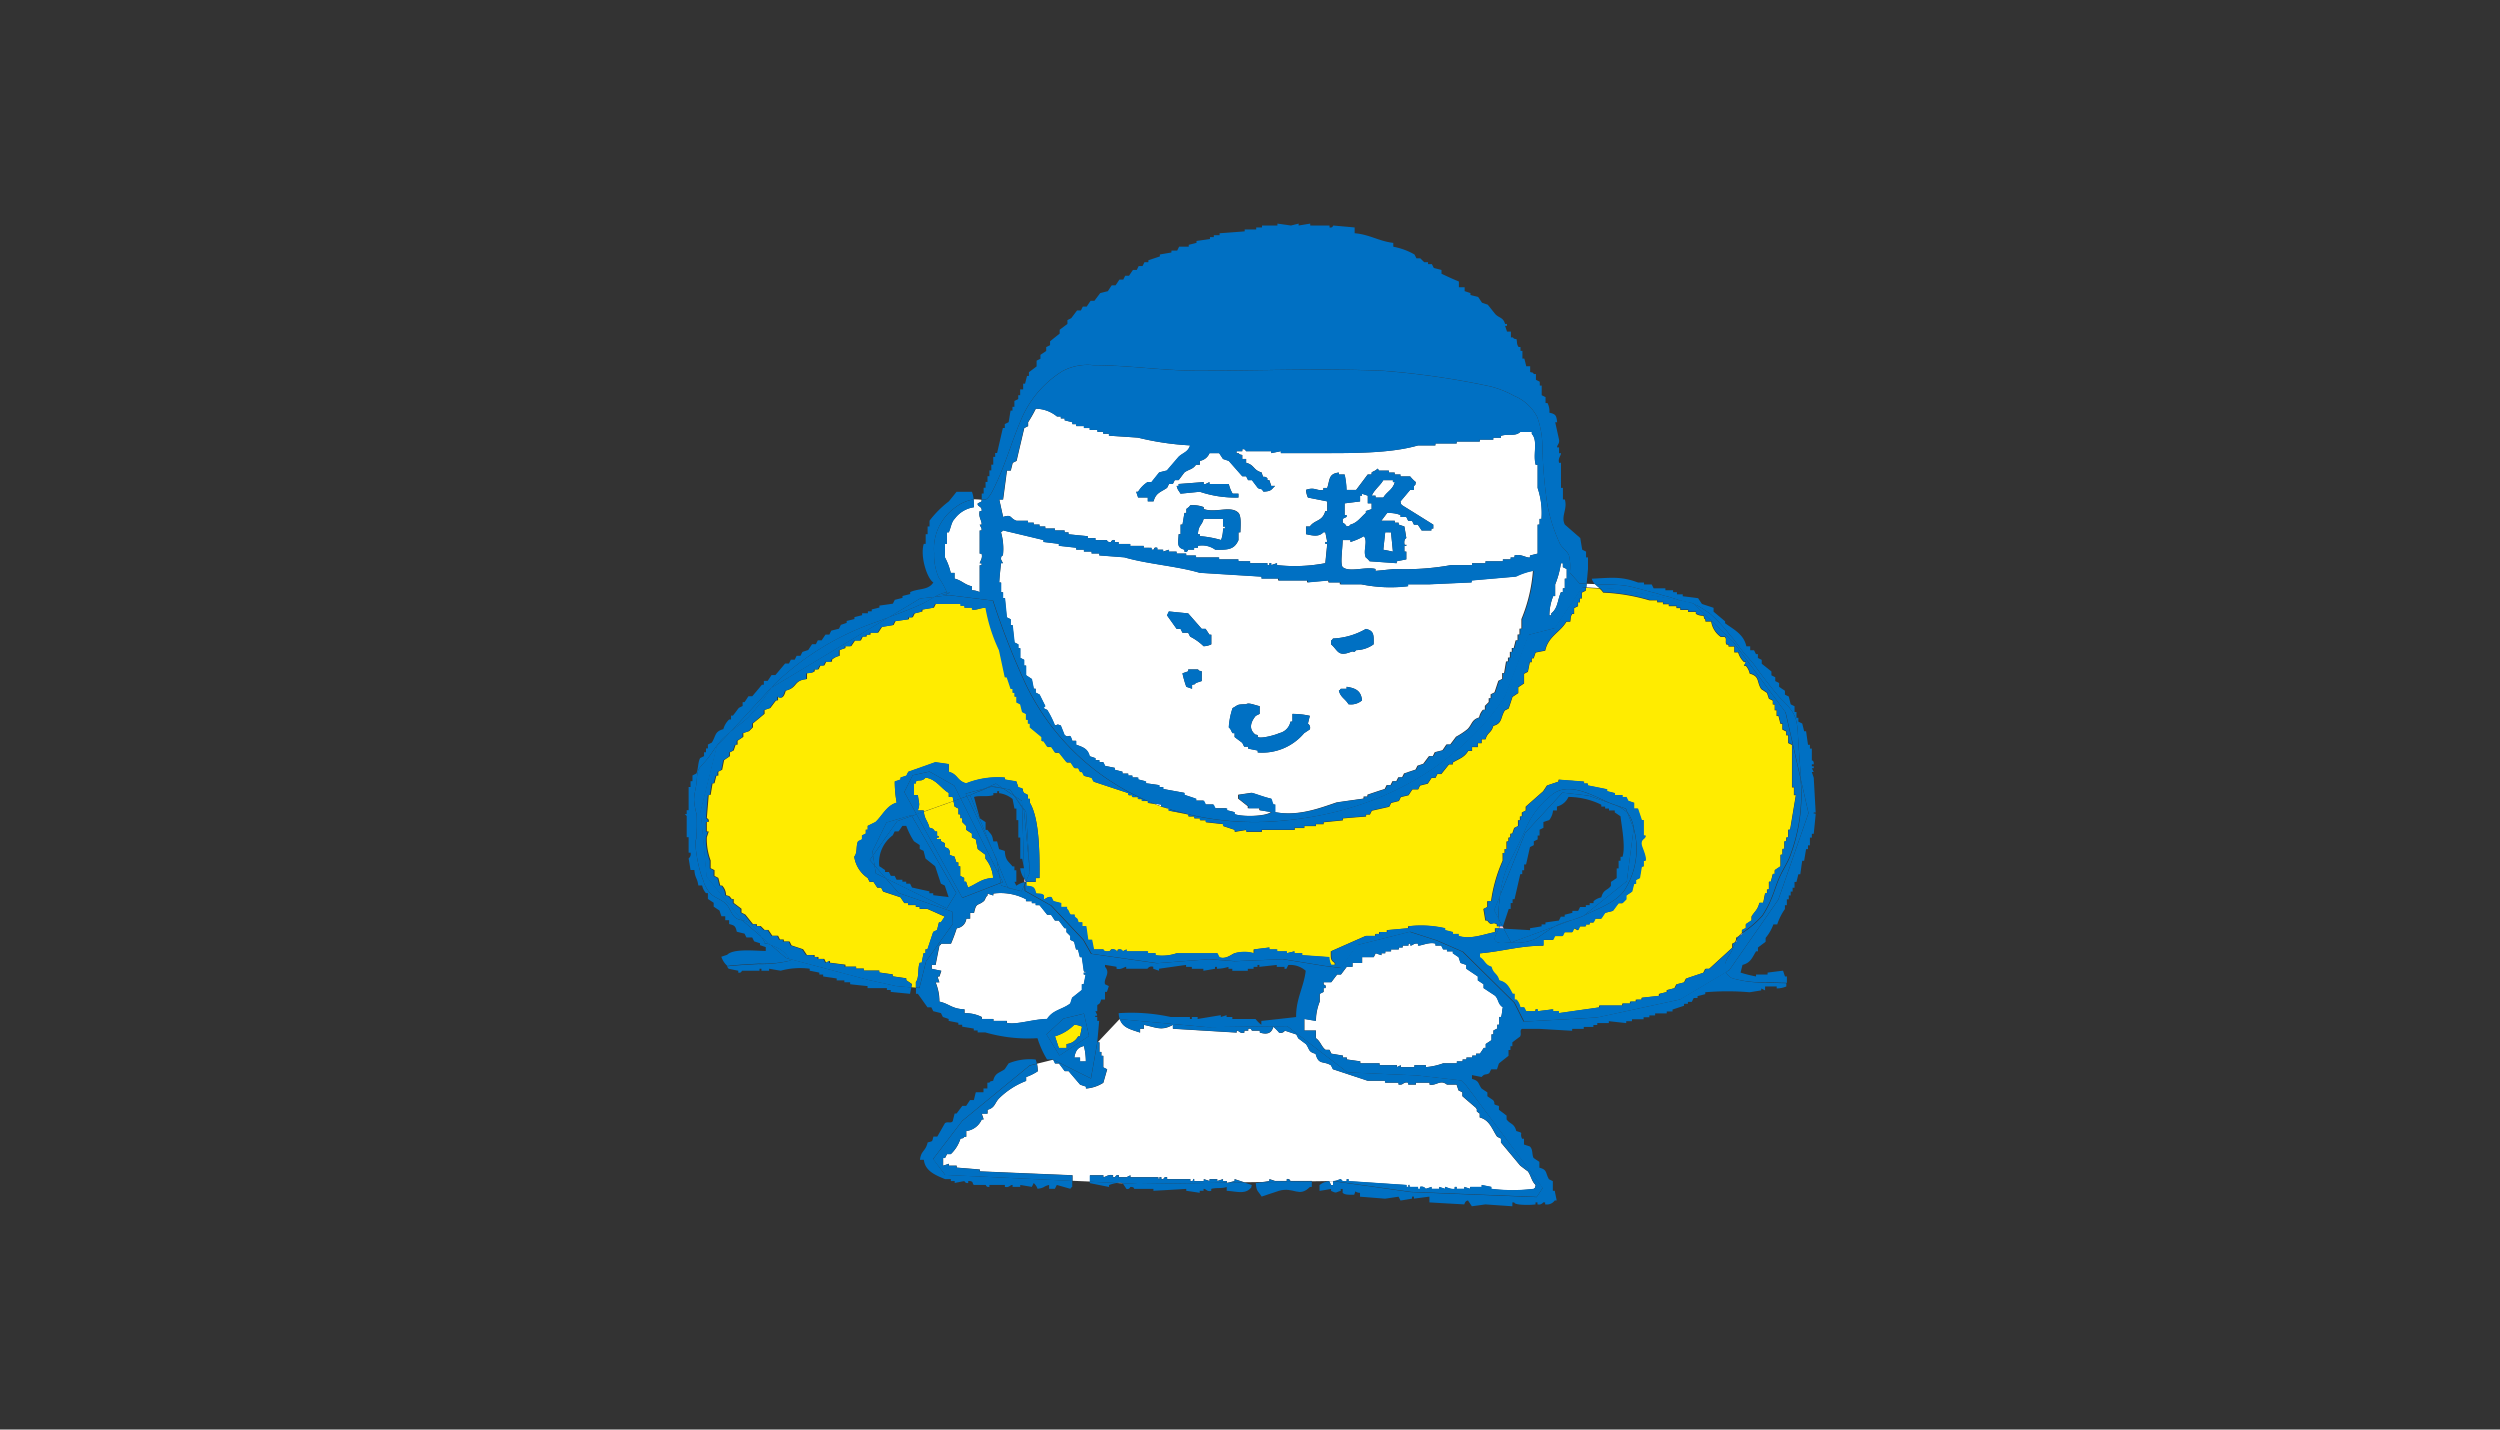 <?xml version="1.0" encoding="UTF-8"?> <svg xmlns="http://www.w3.org/2000/svg" width="260" height="148.672" viewBox="0 0 260 148.672"><rect x="0" y="0" width="260" height="148.672" fill="#333333" stroke="none"/><g id="Group_3016" data-name="Group 3016" transform="translate(-372 -665)"><g id="Group_3017" data-name="Group 3017"><rect id="Rectangle_658" data-name="Rectangle 658" width="260" height="148.672" transform="translate(372 665)" fill="none"></rect><g id="Group_3029" data-name="Group 3029" transform="translate(217.909 342.1)"><path id="Path_10680" data-name="Path 10680" d="M235.659,374.971a3.5,3.5,0,0,0-1.4,3.21c.2.135.4.268.6.405v.2h.4c.065.137.133.275.2.4h.4c.065.137.133.272.2.405h.6v.2h.4v.207h.4q.1.2.2.4c.6.137,1.206.27,1.807.4v.2h.4v.2q.8.1,1.6.2-.2-.6-.4-1.2c-.135-.07-.268-.135-.4-.2-.2-.6-.4-1.211-.6-1.812-.338-.263-.673-.536-1-.8-.068-.272-.135-.536-.2-.8-.137-.065-.27-.133-.405-.2v-.4c-.2-.135-.4-.268-.6-.4a8.163,8.163,0,0,1-.8-1.6h-.4c-.131.2-.268.4-.4.6h-.4C235.792,374.7,235.729,374.836,235.659,374.971Z" transform="translate(11.275 34.823)" fill="none"></path><path id="Path_10681" data-name="Path 10681" d="M265.922,386.283c.4-.065.8-.13,1.2-.2v-.2h.4v-.2c.468-.065.934-.133,1.4-.2q.1-.206.2-.405h.4v-.2c.268-.065.536-.135.8-.2v-.2h.6c.065-.133.135-.268.2-.405h.6v-.194h.4v-.207h.4v-.2a1.75,1.75,0,0,1,.808-.4c.232-.866.637-.686,1-1.2v-.407c.2-.128.4-.261.6-.4v-1.006h.2v-.8h.2v-.407h.2c.356-1.02-.126-3.385-.2-4.211-.2-.133-.4-.27-.6-.405v-.2h-.6v-.2h-.4v-.207h-.4v-.194a7.888,7.888,0,0,0-3.414-.808,1.788,1.788,0,0,1-1.2,1v.41h-.405a1.872,1.872,0,0,1-.4,1c-.2.068-.4.133-.6.2v.6l-.4.2v.605h-.2v.4c-.133.065-.266.135-.4.2v.4c-.135.068-.268.133-.4.2-.133.608-.27,1.209-.405,1.812h-.2v.6h-.2v.4h-.2q-.3,1.307-.6,2.611h-.2v.4h-.2v.608h-.2c-.2.6-.4,1.2-.6,1.8h-.054l.131.252c.914.047,1.825.1,2.737.153Z" transform="translate(47.294 33.147)" fill="none"></path><path id="Path_10682" data-name="Path 10682" d="M273.772,384.859c-.4-.268-.8-.531-1.206-.8v-.4c-.2-.135-.4-.272-.6-.4v-.407c-.4-.268-.8-.538-1.2-.806v-.394c-.2-.067-.4-.137-.6-.207-.065-.2-.133-.4-.2-.6-.2-.135-.405-.268-.6-.405v-.2h-.6v-.2h-.405c-.063-.137-.133-.268-.2-.4h-.6v-.2c-.61-.209-1.513.243-1.81.2v-.2c-.482-.074-.52.2-.8.2v-.2h-.2v.2h-.605v.2h-.4v.2h-.806v.2h-.6v.2h-.4v.2c-.2-.065-.4-.135-.6-.2-.065.137-.133.27-.2.405h-1.206v.6h-1v.4h-.6c-.2.275-.405.538-.605.806h-.4c-.2.268-.405.531-.605.8h-.8v.207c.11.146.27,0,.2.4h-.2v.4c-.135.07-.268.135-.4.2v.8a5.444,5.444,0,0,0-.4,2.01c-.4-.063-.8-.133-1.2-.2v1.2h1.2v.8c.457.3.583.912,1.006,1.209h.4c.068.133.133.268.2.4.4.065.806.137,1.206.2v.2h.405v.2c.468.07.936.131,1.4.2v.2h2.005v.2h1.807v.2c.135-.07.27-.135.4-.2v.2h1.407v-.2h1.2v.2a6.77,6.77,0,0,0,1.805-.4h1.411v-.2h.6v-.2h.4v-.2h.6v-.2h.4v-.2h.4c.135-.2.27-.4.4-.6h.2v-.405c.2-.133.4-.263.6-.4v-.605h.2v-.4c.133-.065.266-.137.4-.2v-.4h.2v-.808h.2c.124-.36.079-.677.2-1C274.033,385.7,274.159,385.282,273.772,384.859Z" transform="translate(35.829 41.6)" fill="#fff"></path><path id="Path_10683" data-name="Path 10683" d="M243.27,385.346h.6v.4h.6a6.712,6.712,0,0,0-.2-1.6C243.59,384.3,243.405,384.65,243.27,385.346Z" transform="translate(22.548 47.546)" fill="#fff"></path><path id="Path_10684" data-name="Path 10684" d="M265.42,367.049c.7-.563.628-1.321,1.006-2.21h.2v-.4h.2v-1.006h.2v-1c-.133-.072-.27-.137-.4-.2v-.4h-.2a9.624,9.624,0,0,1-.6,2.208v1.2h-.2a5.431,5.431,0,0,0-.4,2.008h.2Z" transform="translate(50.004 19.647)" fill="#fff"></path><path id="Path_10685" data-name="Path 10685" d="M251.13,388.582c.063-.2.131-.4.194-.6.34-.263.675-.536,1.006-.8v-.6h.2q.1-.506.2-1.006h-.2v-.2h.2c.052-.277-.115.07-.2-.2-.065-.475-.133-.941-.2-1.407h-.2c-.068-.268-.133-.536-.2-.8h-.2c-.065-.268-.135-.536-.2-.806-.135-.065-.27-.13-.4-.2v-.4l-.4-.4v-.405h-.2c-.2-.263-.4-.536-.6-.8h-.4c-.131-.2-.268-.405-.4-.6h-.4c-.268-.342-.533-.671-.8-1h-.4v-.207h-.4v-.2h-.6v-.2a5.7,5.7,0,0,0-3.414-.6v.2c-.2-.067-.4-.133-.6-.2v.2c-.25.189-.218.452-.405.6-.637.515-.765.1-1,1.209h-.4v.6h-.4a1.126,1.126,0,0,1-1,1,16.4,16.4,0,0,1-.6,1.609h-1c-.171.225.027.027-.2.2-.135.669-.268,1.341-.4,2.01h-.4v.394c.335.076.668.142,1,.207-.068.2-.133.4-.2.6h-.2c.065.207.133.407.2.6h-.4a5.147,5.147,0,0,1,.4,2.01c1.035.221,1.287.761,2.613.8v.4a3.87,3.87,0,0,1,1.8.4v.207h1.206v.2h1.4v.2c.972.239,2.728-.389,4.218-.4C249.32,389.237,250.313,389.219,251.13,388.582Z" transform="translate(14.288 38.682)" fill="#fff"></path><path id="Path_10686" data-name="Path 10686" d="M251.59,359.779h-2.01c-.2.747-.533.617-.6,1.6h.2v.2a10.778,10.778,0,0,1,2.213.405,3.292,3.292,0,0,0,.2-1.2h.2v-.207h-.2Z" transform="translate(29.692 17.079)" fill="#fff"></path><path id="Path_10687" data-name="Path 10687" d="M238.3,360.91c-.333.322-.394.932-.605,1.4h-.2v1.211h-.2v1.4a6.354,6.354,0,0,1,.6,1.607h.4v.6c.736.175,1.015.619,1.805.8v.405a2.029,2.029,0,0,1,.806.2v-2.8h.2v-.2h-.2c.065-.272.329-.511.2-1.006h-.2v-2.408h.2v-.2c-.068-.142-.133-.275-.2-.405h.2c.052-.439-.349-.734-.2-1.411h.2c.095-.531-.493-.443-.4-.8.131-.068.266-.137.4-.2v-.173a7.331,7.331,0,0,0-.815-.047l-.013,0c.02.232.029.5.027.817A3.022,3.022,0,0,0,238.3,360.91Z" transform="translate(15.069 15.948)" fill="#fff"></path><path id="Path_10688" data-name="Path 10688" d="M247.7,373.045c-.252-.038-.5-.074-.756-.11.25.1.5.2.756.288Z" transform="translate(27.148 33.534)" fill="#fff"></path><path id="Path_10689" data-name="Path 10689" d="M246.685,372.8h-.043l.043.018Z" transform="translate(26.766 33.372)" fill="#fff"></path><path id="Path_10690" data-name="Path 10690" d="M247.936,373.237c-.178-.043-.353-.092-.529-.135.171.061.351.113.529.171Z" transform="translate(27.723 33.743)" fill="#fff"></path><path id="Path_10691" data-name="Path 10691" d="M250.489,390.455h-.171v.041Z" transform="translate(31.364 55.448)" fill="#fff"></path><path id="Path_10692" data-name="Path 10692" d="M255.244,390.788h.2v-.405l-.394.009C255.115,390.522,255.178,390.655,255.244,390.788Z" transform="translate(37.283 55.358)" fill="#fff"></path><path id="Path_10693" data-name="Path 10693" d="M268.317,363.231a4.27,4.27,0,0,1-.488-.416c-.288-.009-.578-.023-.867-.036-.011.128-.022.252-.034.378Z" transform="translate(52.14 20.831)" fill="#fff"></path><path id="Path_10694" data-name="Path 10694" d="M255.672,361.23v.4a.834.834,0,0,1,.405.4c.4-.115.173.027.4-.2.729-.189,1.085-.788,1.6-1.209v-.2c.2-.061.4-.128.6-.2v-.6h-.4v-.8c-.2-.065-.4-.137-.6-.2v.2h-.2v.6c-.536.065-1.074.135-1.607.2v1.209h.2v.2C255.94,361.095,255.809,361.16,255.672,361.23Z" transform="translate(38.061 15.628)" fill="#fff"></path><path id="Path_10695" data-name="Path 10695" d="M258.217,357.994c-.353.612-.878.914-1.206,1.609h.4v.2h.806c.369-.628.984-.8,1.2-1.609h-.2v-.2Z" transform="translate(39.736 14.846)" fill="#fff"></path><path id="Path_10696" data-name="Path 10696" d="M241.6,366.341h1.2v.2h.6v.2h.6v.2h.6v.207h1v.2h1.006v.2h.405v.2c.664.07,1.337.137,2.005.2v.2h.8v.207h1.209s-.045.232.4.2a.325.325,0,0,1,.4-.2v.2h.4v.2h1.209v.2h1.4v.2h.806v.2h.2c.119-.061.022-.308.4-.2v.2h.6v.2c.2-.07.4-.133.6-.2v.2h.8v.2h1v.2h1.008v.2h2.408v.2h2.008v.2H265.9v.2H267.7v.2h.2v-.2h.2v.2c.2-.07.4-.142.6-.2v.2a16.827,16.827,0,0,0,5.024-.2c.065-.673.133-1.342.2-2.008h-.2v-.2h.2c-.065-.335-.133-.668-.2-1.008h-.2c-.488.52-1.132.34-1.807.2v-.8h.4c.511-.72,1.31-.493,1.607-1.609h.2v-1q-1-.2-2.008-.4a2.173,2.173,0,0,1-.2-.8c.925-.333,1.139.155,1.807,0v-.2h.4c.284-.849.119-1.479,1.206-1.6v.2h.6a8.235,8.235,0,0,1,.2,1.607h1c.405-.536.806-1.067,1.206-1.607h.4v-.2c.25-.194.389-.146.6-.4.268.088-.068.1.2.2h1.006v.2h.6v.2h.6v.2h1.006a3.836,3.836,0,0,0,.6.6c-.113.405.025.176-.2.4v.407h-.4c-.335.4-.668.8-1.006,1.2.117.407-.023.176.2.407q1.611,1,3.216,2.005v.405h-.2v.2h-1.008c-.131-.2-.268-.405-.4-.6h-.4c-.07-.137-.133-.268-.2-.405h-.4c-.068-.131-.135-.268-.2-.4h-.6v-.2a3.213,3.213,0,0,0-1.4-.207c-.2.272-.4.536-.6.8h1.407v.2h.4v.2c.2.065.4.131.6.2.068.405.135.8.2,1.2,0,0-.272.1-.2.608.038.277.227-.085.2.2h-.2v.6h.2v.808c-.333.068-.668.128-1.006.2v.2c-.936-.07-1.871-.135-2.809-.2a1.861,1.861,0,0,0-.4-.4c-.315-.709.25-1.7-.2-2.208a6.833,6.833,0,0,1-1.4.6v-.2h-.806c-.025,1.071-.263,2.478,0,2.809.671.592,2.406-.072,3.414.2v.2c.668-.063,1.339-.133,2.01-.2a26.449,26.449,0,0,0,5.823-.4h2.21v-.2h1.4v-.2h1.807v-.2h.806v-.2h.4v-.2c.628-.221,1.26.286,1.607.2v-.2c.268-.068.538-.133.8-.2v-3.012h.2v-.6h.2a8.219,8.219,0,0,0-.4-3.216v-2.406h-.2c-.313-1.116.268-2.478-.405-3.216v-.2h-1.2c-.565.5-1.193.144-2.008.4v.2h-.8v.2H289.8v.2H287.39v.2h-2.21v.2h-1.81c-2.964.853-6.885.8-10.644.8h-3.617v-.2c-.333.068-.666.137-1,.2v-.2h-2.611c-.045,0-.063-.272-.4-.2v.2h-.6v.2h.2c.23.23,0,.083.4.2v.405h.4v.4c.889.236.714.754,1.609,1.006.241.817.142.214.6.6v.2h.2c.067.2.135.4.2.6h.4l-.2.2c-.272.32-.434.351-1,.4-.317-.486-.223-.121-.6-.4-.2-.266-.405-.533-.605-.8h-.4c-.07-.135-.133-.268-.2-.4h-.4q-.7-.807-1.407-1.6c-.2-.068-.4-.133-.6-.2-.133-.207-.268-.405-.4-.608h-1.006a1.341,1.341,0,0,1-1.006.806v.4h-.4c-.338.493-.718.452-1.206.8-.2.268-.4.536-.6.8h-.4c-.07.133-.135.268-.2.4h-.4c-.068.135-.135.268-.2.4-.657.452-1.166.509-1.407,1.407h-.6v-.4h-1.006c-.068-.2-.133-.4-.2-.6h.2a3.114,3.114,0,0,1,1.006-1.006h.4c.268-.333.531-.664.8-1,.268-.068.533-.137.8-.2.4-.475.806-.941,1.206-1.411.448-.443.995-.488,1.206-1.2a29.021,29.021,0,0,1-5.424-.806c-1-.07-2.012-.135-3.012-.2v-.2h-.605v-.2h-.6v-.2h-.8v-.2h-.6v-.2h-.8v-.2h-.405v-.2c-.266-.07-.531-.131-.8-.2v-.2h-.4v-.2h-.4a3.514,3.514,0,0,0-2.21-.806,14.769,14.769,0,0,1-.8,1.407v.405c-.133.061-.266.133-.4.2q-.405,1.7-.8,3.412l-.4.2c-.068.27-.137.536-.2.808h-.4c-.131,1-.268,2.008-.4,3.012h-.4c.133.605.263,1.2.4,1.807C241.163,365.639,240.87,366.073,241.6,366.341Zm23.3,1.2h-.2v.81c-.428.952-1.006,1.029-2.408,1a2.317,2.317,0,0,0-1.807-.405v.2h-.4v.2h-.605c-.054.014-.054.322-.4.2v-.2c-.822-.221-.648-.633-.6-1.609h.2v-1h.2c.07-.405.137-.8.2-1.209h.2v-.4c.061-.092.281-.171.405-.4a3.222,3.222,0,0,1,1.4.194v.2c1.263.443,2.811-.41,3.617.4C265.013,365.88,264.916,366.89,264.9,367.545Zm-6.428-4.821v-.2c.869-.065,1.742-.133,2.609-.2v.2h.2c.137-.065.27-.133.4-.2v.2h2.008a3.639,3.639,0,0,0,.4,1.006h.605v.4a11.593,11.593,0,0,1-4.02-.6c-.668.07-1.337.133-2.005.2-.191-.36-.279-.32-.4-.808Z" transform="translate(18.196 10.714)" fill="#fff"></path><path id="Path_10697" data-name="Path 10697" d="M257.747,360.4c-.07.6-.137,1.211-.2,1.812.333.065.666.128,1,.2-.072-.669-.135-1.337-.2-2.01Z" transform="translate(40.406 17.858)" fill="#fff"></path><path id="Path_10698" data-name="Path 10698" d="M239.99,366.736h.2v.608h.2c.068.666.131,1.335.2,2.008.137.065.272.133.4.2v.6h.2c.065.6.135,1.206.2,1.807.133.072.266.137.4.2v.4h.2v1.006c.131.065.266.133.4.2v.6h.2v1c.2.133.4.268.6.4.065.331.135.668.2,1.008h.2v.4c.135.07.268.135.4.2.2.405.4.806.6,1.206l-.2.2c.131.067.266.137.4.2a9.934,9.934,0,0,1,.8,1.609c.56-.115.023-.158.605,0,.133.331.266.664.4,1,.574.419.5-.356.8.6h.405v.405c.709.263,1.206.407,1.407,1.2.2.065.4.133.6.2v.207h.405v.2h.4c.068.13.135.268.2.4.331.065.668.137,1,.2v.2l.8.2v.2h.6v.2h.4v.2h.6v.2c.268.07.536.137.8.2v.2c.47.065.936.131,1.409.2v.2h.4v.2q1.107.2,2.21.4v.207c.4.128.8.263,1.206.4v.2h.8c.068.135.135.268.2.4h.806c.065.133.135.266.2.4h1.2v.2c.268.061.538.128.8.2v.2c.8.315,3.291.254,3.815-.2-.4-.07-.8-.137-1.2-.2v-.2h-1.2v-.207c-.335-.263-.673-.536-1.006-.795v-.4l1.4-.207c.561.155,1.335.466,2.008.608.067.2.135.4.2.6h.2v.8c2.388.461,4.578-.374,6.428-1.006.934-.137,1.875-.266,2.811-.4v-.207h.4v-.194c.606-.207,1.2-.405,1.81-.606.063-.133.133-.275.2-.4h.4c.07-.137.133-.268.2-.405h.4c.072-.133.135-.263.2-.4h.4c.07-.135.137-.263.2-.4.4-.133.8-.268,1.2-.4.068-.137.135-.268.2-.405.2-.061.4-.131.6-.2.2-.268.4-.536.6-.8h.4c.063-.133.13-.268.2-.405.268-.065.533-.131.8-.2.14-.2.27-.4.405-.6h.4c.2-.272.405-.538.605-.81a7.412,7.412,0,0,0,1.2-.795c.482-.5.412-.972,1.2-1.209a1.591,1.591,0,0,1,.4-.8h.2v-.4l.4-.4v-.4h.2v-.405c.135-.065.268-.131.4-.2.133-.4.266-.8.4-1.206.131-.061.266-.131.4-.2v-.6h.2c.065-.405.135-.806.2-1.209h.2v-.4h.2v-.6h.2v-.4h.2c.068-.263.133-.531.2-.8h.2v-.6h.2v-.608h.2v-1a16.213,16.213,0,0,0,1.2-5.024,6.93,6.93,0,0,0-1.807.6c-1.542.137-3.084.268-4.621.405v.2q-2.208.1-4.418.2h-2.208v.2a15.128,15.128,0,0,1-4.821-.2h-2.21v-.2h-1.2v-.2c-.738.065-1.472.13-2.21.2v-.2h-3.012v-.2H267.1v-.2q-3.214-.2-6.431-.4c-2.39-.711-5.4-.9-7.831-1.607q-1.307-.1-2.611-.2v-.2h-.8v-.2h-.8v-.2h-.8v-.2c-.6-.065-1.2-.135-1.807-.2v-.2c-.533-.072-1.071-.137-1.6-.2v-.2q-2.113-.51-4.218-1.006c-.171.227.022.025-.2.2a6.156,6.156,0,0,1,.2,2.415s-.207-.032-.2.4c.063.128.133.266.2.4h-.2c-.068.668-.137,1.337-.2,2.005h.2Zm36.15,11.655c-.331-.567-.808-.687-1-1.407.23-.171.029.02.2-.2h.606v-.207c.918.14,1.506.405,1.6,1.411A1.763,1.763,0,0,1,276.141,378.391Zm-1.81-6.626c.23-.176.029.022.2-.207a7.457,7.457,0,0,0,3.417-1c.822.189.835.59.806,1.6a3.19,3.19,0,0,1-1.812.608c-.374.4-.1,0-.6.2-1.319.507-1.3-.191-2.012-.8Zm-10.243,7.025c.626-.324.362-.383,1.407-.4.266-.2.849.083,1.409.2v.8c-.137.07-.27.137-.405.2-.457.549-.743,1.245-.2,1.812.23.227,0,.079.405.2v.194c.378.23,2.1-.29,2.208-.394a1.523,1.523,0,0,0,1.2-1.206h.2v-.8a7.985,7.985,0,0,1,1.81.2c-.07.272-.135.536-.2.808a.518.518,0,0,1,.2.6c-.2.133-.4.263-.6.4a5.7,5.7,0,0,1-4.819,2v-.2c-.338-.065-.671-.13-1-.2v-.2h-.405c-.067-.128-.133-.263-.2-.4-.268-.2-.538-.4-.8-.608V381.4h-.2c-.189-.252-.142-.387-.4-.6A7.592,7.592,0,0,1,264.087,378.79Zm-3.21-2.814c-.2.068-.4.133-.6.2-.23.23,0,.079-.405.2v.405c-.2-.07-.4-.137-.6-.207a10.8,10.8,0,0,1-.4-1.4c.2-.07.4-.137.6-.207v-.2h1.008c.227.23,0,.079.4.2Zm-3.414-7.232c.668.068,1.337.137,2.005.2l1.409,1.609h.4c.137.2.27.4.4.608h.2v1a1.977,1.977,0,0,1-.8.2,5.712,5.712,0,0,0-1.4-1c-.072-.133-.139-.266-.2-.4h-.6c-.065-.137-.131-.268-.2-.4h-.4c-.333-.466-.666-.936-1-1.407C257.328,369.019,257.4,368.882,257.463,368.744Z" transform="translate(18.196 17.749)" fill="#fff"></path><path id="Path_10699" data-name="Path 10699" d="M263.257,378.6h-.311l.009.045a.469.469,0,0,1-.063.18l.5.027Z" transform="translate(47.092 40.624)" fill="#f4c8dd"></path><path id="Path_10700" data-name="Path 10700" d="M273.94,379.236c-.043.081-.081.164-.117.243.04-.018.077-.041.117-.059Z" transform="translate(60.764 41.416)" fill="#f4c8dd"></path><path id="Path_10701" data-name="Path 10701" d="M274.323,378.918c-.036.027-.074.052-.106.079a2.837,2.837,0,0,0-.216.23c.106-.072.214-.137.322-.212Z" transform="translate(60.987 41.018)" fill="#f4c8dd"></path><path id="Path_10702" data-name="Path 10702" d="M248.523,402h.2c.065-.331.135-.668.2-1h.2v-.4h.2c.2-.6.4-1.209.6-1.807.135-.07.268-.135.4-.2.065-.268.133-.531.2-.8h.2c.133-.2.266-.4.4-.6-.6-.263-1.2-.54-1.807-.8h-.8v-.207h-.4v-.194h-.8v-.207h-.4c-.133-.2-.266-.4-.4-.6-.6-.2-1.2-.4-1.805-.6-.065-.13-.133-.263-.2-.4h-.4c-.133-.2-.268-.4-.4-.605h-.4c-.068-.128-.135-.261-.2-.4a3.216,3.216,0,0,1-1.4-2.215c.362-.419.153-1.134.4-1.6.135-.063.27-.133.4-.2v-.4c.135-.07.27-.135.4-.2v-.4h.2v-.4c.268-.133.536-.268.808-.4.7-.641,1.164-1.735,2.206-2.012a11.918,11.918,0,0,1-.2-2.208c.2-.065.4-.133.6-.2v-.2c.2-.07.4-.135.605-.2.068-.137.135-.27.2-.405.934-.335,1.877-.664,2.814-1,.468.065.939.131,1.4.2v.8c.957.254.849.936,1.807,1.2a8.867,8.867,0,0,1,4.02-.6v.2c.4.07.8.137,1.2.2.065.2.137.405.2.6.815.245.257.117.6.6.135.07.268.137.4.207v.4h.2v.4c.921,1.537,1.04,4.673,1.006,7.837h-.4v.4h-1v.407c.743.059.846.164,1,.8.416.047.581-.014.806.2v.4c.106.081.432-.365.8-.2.07.135.133.272.2.4.268.067.533.137.8.2v.4h.6v.207c.25.189.209.448.4.6h.4v.2c.29.281.268.1.4.6h.4v.4h.405q.1.709.2,1.411h.4c.068.331.133.664.2,1h1s-.045.2.4.2c.414,0,.4-.2.4-.2a.561.561,0,0,1,.6.2c.281.038-.081-.167.2-.2a.341.341,0,0,1,.405.2c.133-.063.266-.128.4-.2v.2h2.21v.2h.8v.2a4.674,4.674,0,0,0,2.208-.2h4.218c.068.137.133.27.2.405.671.277,1.29-.29,1.6-.405a3.556,3.556,0,0,1,2.008,0v-.4q.807-.1,1.607-.2v.2h.8v.2h1.006v.2c.268-.07.536-.13.8-.2v.2h.8v.2c.939.067,1.873.133,2.814.2a2,2,0,0,0,.2.806h.4V402c-.437-.281-.4-.471-.4-1.2,1.206-.538,2.411-1.069,3.617-1.6h1v-.2h.4v-.2h.806v-.2c.736-.065,1.472-.135,2.21-.2v-.2a11.229,11.229,0,0,1,3.813.2v.2c.268.067.536.133.806.2v.2h.6v.2c1.247.412,2.67-.185,3.815-.4v-.405c.128.009.254.018.383.022a.469.469,0,0,0,.063-.18l-.009-.045h-.236v-.2c-.556-.353-.511.306-1-.4h-.2c-.065-.405-.131-.81-.2-1.2.135-.07.272-.133.4-.207v-.6h.4a15.415,15.415,0,0,1,1.2-4.211v-.8h.2v-.405h.2v-.8h.2v-.4h.2v-.4h.2c.065-.207.135-.4.2-.6.133-.067.268-.137.4-.2v-.6h.2v-.4h.2v-.405c.133-.07.266-.137.4-.2v-.41c.6-.536,1.209-1.067,1.81-1.6.135-.2.268-.4.4-.6.4-.137.8-.268,1.2-.405v-.2q1.307.1,2.613.2v.2h.4v.2c.668.126,1.341.268,2.005.4v.2c.272.063.538.133.806.2v.207h.8v.194h.4c.065.135.135.272.2.405.2.061.4.135.6.2v.605h.4c.137.4.27.806.4,1.2h.2v1.609h.2c.011.41-.545.317-.407,1,.059.27.509,1.184.407,1.609h-.2v.6h-.2c-.063.405-.131.8-.2,1.209-.135.065-.268.135-.4.2v.405h-.2c-.067.263-.133.536-.2.8q-.3.206-.6.405v.4l-.4.4h-.4l-.6.806c-.27.061-.536.131-.8.2-.137.2-.27.4-.4.6h-.608c-.063.137-.13.268-.2.4h-.4v.2h-.4v.2h-.6c-.065.137-.135.27-.2.405-.137-.065-.268-.135-.405-.2-.063.137-.13.27-.2.405h-.8c-.07.133-.133.268-.2.4h-.8c-.07.131-.133.268-.2.4h-1v.6c-2.438,0-4.261.594-6.629.8v.405c.542.335.518.806,1.206,1,.2.774.587.635.806,1.411.819.2,1.04.732,1.4,1.4h.2v.606h.2a1.674,1.674,0,0,1,.4.8h.4c.067.135.133.272.2.4h1.008v-.2h.2v.2c.533-.065,1.071-.131,1.6-.2v.2h.6v.2q2.11-.3,4.22-.6v-.194h2.408v-.207h.806v-.2h.6v-.2h.6v-.2c.605-.07,1.211-.131,1.81-.2v-.2c.268-.068.538-.133.806-.2v-.194c.266-.065.533-.137.8-.2.07-.137.133-.268.2-.4.27-.07.536-.135.8-.207l.2-.394c.605-.207,1.2-.405,1.805-.608.068-.137.135-.263.2-.405h.4q1.205-1.1,2.411-2.206V400c.095-.047.189-.092.284-.144.036-.079.074-.162.117-.243v-.218c.095-.063.189-.124.284-.189a2.837,2.837,0,0,1,.216-.23c.032-.027.07-.052.106-.079v-.3c.133-.065.268-.135.4-.2v-.4c.2-.137.4-.268.6-.4v-.405c.295-.5.651-.693.808-1.407h.4c.067-.329.135-.668.2-1h.2v-.4h.2v-.808h.2c.067-.261.135-.531.2-.8h.2v-.4c.2-.137.4-.27.605-.405v-1.2h.2v-.6h.2v-.8h.2v-.4h.2v-.8h.2c.2-1.206.4-2.415.6-3.61h-.2v-.808h-.2v-4.414c-.133-.065-.266-.137-.4-.2v-.8h-.2v-.4l-.4-.2v-.6h-.2c-.072-.272-.135-.536-.2-.808h-.2v-.6h-.2v-.6h-.2v-.4c-.133-.07-.268-.137-.4-.2-.068-.207-.135-.405-.2-.605-.2-.133-.4-.266-.6-.4-.5-.765-.124-1.31-1.2-1.609a1.7,1.7,0,0,0-.4-.806h-.2c.07-.135.135-.268.2-.4h-.2a2.225,2.225,0,0,1-.6-1h-.4v-.605h-.6v-.2h-.2c-.2-.268.052-.6-.2-.8h-.4a2.378,2.378,0,0,1-1-1.6h-.6v-.2c-.227-.23-.077,0-.2-.405a1.42,1.42,0,0,1-.8-.2v-.2h-.806v-.2h-.806v-.2h-.4v-.2h-.8v-.2h-.605v-.2h-.6v-.2h-.8a19.838,19.838,0,0,0-4.819-.808,1.669,1.669,0,0,0-.394-.423l-1.389-.074c-.009.1-.02.2-.027.3l-.4.2v.608h-.2v.4h-.2v.405c-.137.061-.268.13-.405.2v.6h-.2c-.176.281-.142.349-.2.806h-.4c-.659,1.13-1.877,1.5-2.208,3.016-.335.065-.673.126-1,.2-.065.2-.135.4-.2.6h-.2v.4h-.2c-.068.338-.133.673-.2,1-.131.07-.266.137-.4.207v1c-.2.137-.4.268-.6.4v.6c-.2.135-.4.272-.6.4-.133.41-.268.81-.4,1.209-.128.068-.266.137-.4.2-.466.736-.232,1.35-1.2,1.609-.2.77-.592.623-.806,1.4h-.4v.4h-.4v.4h-.6v.4h-.4c-.4.686-.916.8-1.6,1.206v.2h-.4c-.266.335-.531.668-.8,1h-.405c-.065.135-.133.263-.2.4h-.4c-.137.2-.272.4-.4.6-.266.065-.533.13-.8.2-.072.126-.135.268-.2.4h-.6c-.135.2-.268.4-.4.606-.268.061-.536.128-.806.194-.065.135-.133.272-.2.405-.268.061-.536.135-.806.2-.063.135-.133.272-.2.4-.6.137-1.2.272-1.807.41-.07.128-.133.263-.2.4h-.4v.2c-.8.065-1.6.126-2.411.2v.2c-.668.068-1.337.133-2.008.2v.2h-.8v.2h-1.2v.2h-1.006v.2h-3.412v.2h-1.609v-.2q-.6.1-1.2.2v-.2q-.6-.2-1.2-.4v-.2c-.6-.065-1.206-.135-1.81-.2v-.2h-.6v-.2h-.6v-.2h-.605v-.2c-.669-.137-1.337-.272-2.005-.4v-.167c-.178-.059-.358-.11-.529-.171-.095-.018-.185-.045-.279-.072v-.016c-.257-.092-.506-.191-.756-.288-.214-.034-.432-.061-.644-.095v-.18l-.043-.018h-.563v-.2h-.4v-.207h-.6v-.194h-.4v-.207q-1.81-.6-3.617-1.2c-.068-.133-.133-.263-.2-.4q-.4-.1-.8-.2c-.065-.137-.133-.27-.2-.405h-.2c-.068-.133-.133-.263-.2-.4h-.4c-.135-.2-.27-.4-.4-.6h-.4c-.27-.335-.538-.668-.806-1.008h-.4c-.131-.2-.268-.4-.4-.6h-.4c-.133-.2-.268-.4-.4-.6h-.2V378.5q-.6-.493-1.206-1v-.4h-.2v-.4h-.2v-.6c-.135-.065-.268-.137-.4-.2-.072-.263-.137-.536-.2-.8-.135-.07-.266-.137-.4-.2v-.608h-.2v-.4h-.2v-.4h-.2c-.131-.405-.266-.81-.4-1.209h-.2c-.2-.936-.4-1.877-.6-2.809a17.248,17.248,0,0,1-1.407-4.423c-.677.038-.995.281-1.409.2v-.2h-.8v-.2h-.407v-.2h-2.606c-.068.137-.137.263-.2.4-.4.07-.8.135-1.2.2v.2c-.268.068-.536.137-.8.2-.07.137-.135.27-.2.405h-.4v.2q-.7.1-1.4.2c-.072.135-.135.268-.2.4-.4.072-.8.133-1.2.2l-.4.6h-.8v.207h-.4v.194h-.4l-.2.407h-.6c-.133.194-.268.4-.405.594h-.6v.2c-.2.07-.4.135-.6.207v.6a1.666,1.666,0,0,0-.8.405v.2h-.6l-.2.4h-.4c-.065.133-.131.27-.2.4h-.4v.2c-.275.189-.353.142-.8.207v.6c-1.45.151-.916.894-2.208,1.206-.153.531-.347.954-.806.6v.41h-.2c-.2.263-.4.531-.6.8-.2.068-.4.137-.6.2v.4c-.4.335-.806.673-1.209,1.006v.4l-.4.4c-.2.065-.4.131-.6.2v.394c-.2.137-.4.272-.6.405v.405h-.2c-.065.2-.137.4-.2.6-.131.068-.266.133-.4.2v.405c-.2.133-.4.268-.6.405-.07.329-.133.662-.2,1-.133.065-.266.133-.4.2v.405h-.2c-.065.263-.135.531-.2.8h-.2q-.1.6-.2,1.209h-.2c-.065.8-.131,1.6-.2,2.4.013.054.259.063.2.405h-.2v1h.2c-.065.207-.131.41-.2.608a6.39,6.39,0,0,0,.4,2.413v.8c.137.065.27.135.4.2v.6c.137.072.27.137.4.207.068.268.135.531.2.8h.2a1.465,1.465,0,0,1,.4,1c.5.126.329.106.6.4h.2v.4c.268.207.536.4.806.608v.4c.135.068.268.137.4.2.268.331.533.668.8,1h.4v.2h.405l.4.405h.4c.131.2.268.4.4.6h.6c.068.131.135.268.2.4h.4v.2h.6c.07.133.135.27.2.405.4.133.8.263,1.2.4.135.2.268.4.4.6h.8v.2h.4v.2h.6l.2.4c.133-.065.266-.133.4-.2v.2c.538.07,1.071.139,1.607.207v.2H241.9v.2h.8v.207h1.607v.2c.468.07.939.133,1.4.2v.2c.47.07.941.135,1.409.207v.2c.2.128.4.266.6.4-.023.11-.045.221-.065.331l.464.043v-.581C248.482,403.585,248.282,402.566,248.523,402Z" transform="translate(1.225 21.041)" fill="#ffec00"></path><path id="Path_10703" data-name="Path 10703" d="M241.055,376.566l-.013-.027-.018.031Z" transform="translate(19.739 38.042)" fill="#f4c8dd"></path><path id="Path_10704" data-name="Path 10704" d="M245.229,390.486l.621.029-.011-.016A1.14,1.14,0,0,0,245.229,390.486Z" transform="translate(24.999 55.445)" fill="#fff"></path><path id="Path_10705" data-name="Path 10705" d="M277.374,399.758l.394-.009c.5-.032.531-.167.806-.2.108.047,0,.263.605.2v-.2h.2v.2q3.012.2,6.025.405v.2h.2v-.2c.281-.045-.077.122.2.2h.8v.2h.2v-.2a.525.525,0,0,1,.6.2c.2-.065.4-.131.605-.2v.2h.8v-.2c.2.072.4.137.6.2v-.2c.126-.011.533.281,1.008.2v-.2h.2v.2h.8v-.2c.2.072.4.137.605.2v-.2h1.2v-.2l1,.2v.2a17.633,17.633,0,0,0,4.421,0c.227-.223.079,0,.2-.4-.428-.383-.475-.941-.808-1.414-.266-.191-.531-.394-.8-.6-.668-.8-1.335-1.6-2.008-2.408v-.405c-.135-.065-.27-.133-.4-.2-.531-.783-.763-1.726-1.81-2v-.405c-.6-.405-.09-.18-.4-.6-.466-.4-.936-.8-1.4-1.209v-.4c-.133-.065-.268-.135-.4-.194-.067-.2-.137-.407-.2-.605h-1.006c-.7-.572-1.114.153-1.807,0v-.2h-1.407v.2h-.8v-.2c-.482-.106-.527.212-.806.2h-.2v-.2h-1.4v-.2h-1.81c-1.206-.4-2.408-.8-3.617-1.2-.063-.137-.133-.272-.2-.405-.813-.5-1.281.014-1.6-1.2-.776-.2-.605-.452-1-1.006-.272-.2-.536-.4-.8-.6-.065-.131-.135-.263-.2-.4q-.6-.206-1.2-.4a.508.508,0,0,1-.6.2,4.349,4.349,0,0,0-.6-.6c-.173.585-.529.862-1.4.6v-.2h-.806c-.065-.018-.05-.272-.4-.2v.2h-.405v.2c-.47.144-.533-.216-.8-.2v.2q-3.315-.2-6.629-.4v-.4c-1.186.646-1.675.272-3.016,0v.4h-.4v.4c-.939-.322-1.8-.484-2.1-1.384l-.061,0-2.262,2.395h.2v1h.2v.405h.2v1.2c.135.065.27.133.4.2-.133.466-.268.936-.4,1.4a3.879,3.879,0,0,1-1.805.6v-.2c-.2-.063-.405-.133-.6-.2-.4-.466-.808-.936-1.2-1.407h-.405c-.2-.268-.4-.536-.6-.8h-.4c-.065-.133-.131-.27-.2-.4l-1.686.421a4,4,0,0,1,.079.783,5.759,5.759,0,0,1-1.206.6v.4a8.194,8.194,0,0,0-2.809,1.807c-.484.5-.41.975-1.206,1.2v.4h-.605c.07.207.133.405.2.6h-.2a2.019,2.019,0,0,1-1.607,1.206v.6h-.2c-.23.234,0,.083-.407.2a3.816,3.816,0,0,1-1,1.6h-.4c-.063.135-.131.268-.2.405h-.2v.8c.2-.065.4-.133.6-.2v.2h.806v.2c.806.065,1.6.13,2.411.2v.191q4.818.206,9.636.405v.581l1.812.079v-.659h1.4v.2c.279-.034.493-.315,1.006-.2v.2h.2c.036-.009.07-.277.4-.2v.2h.808c.133-.07.268-.135.4-.2v.2h2.811c.275.07-.081.2.2.2v-.2h.2v.2h.2c.032-.009.074-.277.4-.2v.2h2.413v.2h.2c.241-.151-.077-.254.2-.2v.2h1v-.2c.2.065.4.13.6.2v-.2h.8v.2l.6-.2v.2h.4v.162h.171c.212-.052.423-.106.632-.162v-.2c.338.115.673.225,1.008.333l1.882-.025c.214-.027.439-.054.725-.11v-.2c.2.065.4.13.6.2h1.207v-.2c.34-.061.342.189.4.2h2.21v.034l1.774-.025c.016,0,.018,0,.034-.009Z" transform="translate(14.958 45.992)" fill="#fff"></path><path id="Path_10706" data-name="Path 10706" d="M243.45,380.392h.389v-.063c-.063-.315-.126-.628-.187-.941h-.2v-2.21h-.2V375.37h-.2v-1.2h-.2c-.065-.333-.135-.668-.2-1a2.792,2.792,0,0,0-1.4-.608v-.2h-.2v.2h-.4v.207c-.662.207-1.53.009-2.008.194.2.738.4,1.472.6,2.21.2.137.4.27.6.405v.8h.2c.358.5.486.416.6,1.2h.4q.1.4.2.8.3.1.6.2c.056.979.371,1.06.8,1.6h.2v.405h.2v1.2h-.2c.068.135.133.272.2.407a2.073,2.073,0,0,1,.837-.376l-.014-.358A2.2,2.2,0,0,1,243.45,380.392Z" transform="translate(16.743 32.814)" fill="none"></path><path id="Path_10707" data-name="Path 10707" d="M240.955,375.963l-.011-.063v.063Z" transform="translate(19.639 37.243)" fill="#f4c8dd"></path><path id="Path_10708" data-name="Path 10708" d="M240.971,376.764c.045-.011.079-.018.135-.027l.018-.031a3.422,3.422,0,0,0-.167-.3Z" transform="translate(19.656 37.876)" fill="#f4c8dd"></path><path id="Path_10709" data-name="Path 10709" d="M242.376,384.36l.4,1.206h.806v-.405a1.5,1.5,0,0,0,1.2-.8h.2c.065-.338.135-.666.2-1.006a2.08,2.08,0,0,0-.8-.2A4.867,4.867,0,0,1,242.376,384.36Z" transform="translate(21.43 46.319)" fill="#ffec00"></path><path id="Path_10710" data-name="Path 10710" d="M236.9,375.6c.5.14.331.1.6.394h.2v.41c.137.243.169-.083.2.2,0,0-.405,0-.2.2h.4v.2c.133.07.266.135.4.207v.394c.137.072.27.133.4.2.38.642-.353.5.605.8.065.2.135.407.2.606h.2v.4h.2v1c.137.072.272.137.407.207v.4h.2c.072.207.137.407.2.605.945-.387,1.387-.932,2.611-1a3.494,3.494,0,0,0-.8-2.01v-.4c-.272-.2-.538-.4-.8-.6-.068-.333-.137-.668-.2-1-.133-.07-.268-.133-.405-.2v-.4c-.2-.13-.4-.268-.6-.4v-.4l-.4-.4v-.405h-.2v-.4h-.2v-.6c-.137-.07-.268-.135-.4-.207-.036-.185-.077-.374-.113-.567l-3.081,1.1C236.392,374.754,236.721,374.846,236.9,375.6Z" transform="translate(13.853 33.388)" fill="#ffec00"></path><path id="Path_10711" data-name="Path 10711" d="M239.476,373.739v-.4c-.813-.475-1.3-1.454-2.406-1.6-.434.479-.666.16-1.008.4v.2h-.2v1.209h.4c.088.817.263.876,0,1.6h.605c0,.052.013.074.018.124l3.081-1.1c-.032-.144-.061-.288-.088-.434Z" transform="translate(13.284 32.032)" fill="#ffec00"></path><path id="Path_10712" data-name="Path 10712" d="M238.629,372.545l-.323.119,2.707,5.706Z" transform="translate(16.34 33.046)" fill="#0070c3"></path><path id="Path_10713" data-name="Path 10713" d="M233.97,377.609l.16,1.051L235.3,380l6.345,3.12.979-1.6L238,373.508l-1.515.54Zm3.054-3.072h.4a8.162,8.162,0,0,0,.8,1.6c.2.135.4.268.6.4v.4c.135.07.268.137.405.2.065.268.133.531.2.8.331.266.666.538,1,.8.2.6.4,1.209.6,1.812.133.065.266.13.4.2q.206.6.4,1.2-.8-.1-1.6-.2v-.2h-.4v-.2c-.6-.13-1.206-.263-1.807-.4q-.1-.2-.2-.4h-.4v-.207h-.4v-.2h-.6c-.068-.133-.135-.268-.2-.405h-.4c-.068-.126-.135-.263-.2-.4h-.4v-.2c-.2-.137-.4-.27-.6-.405a3.5,3.5,0,0,1,1.4-3.21c.07-.135.133-.268.2-.41h.4C236.756,374.937,236.894,374.739,237.024,374.537Z" transform="translate(10.916 34.251)" fill="#0070c3"></path><path id="Path_10714" data-name="Path 10714" d="M239.4,374.841c.423-.164.813-1.069.995-1.447,1.067-2.192,1.69-4.484,2.64-6.712a10.88,10.88,0,0,1,4.389-5.206,5.566,5.566,0,0,1,3.2-.6c3.585,0,7.135.558,10.714.572,6.455.009,12.96-.268,19.411.009a83.757,83.757,0,0,1,11.038,1.6,10.01,10.01,0,0,1,2.559.995,4.792,4.792,0,0,1,2.417,2.19,9.152,9.152,0,0,1,.545,3.068,47.135,47.135,0,0,0,.531,6.14,17.174,17.174,0,0,0,1.312,4.027c.216.405.741.718.927,1.193a5.069,5.069,0,0,1,.086,1.78l1.008,1.125.74.029c.047-.509.095-1.024.14-1.528v-1.209h-.2v-.6c-.133-.07-.268-.133-.4-.2-.07-.405-.137-.8-.2-1.209-.533-.466-1.071-.932-1.607-1.4-.439-.88.3-1.569,0-2.611h-.2v-1.209h-.2V371.03h-.2c-.133-.493.216-.754.2-1h-.2v-.6h-.2c-.038-.239.266-.349.2-.8-.135-.605-.266-1.2-.4-1.812h.2c-.074-.729-.16-.851-.806-1a1.823,1.823,0,0,0-.2-1h-.2V364.2c-.135-.065-.27-.131-.4-.2V363h-.2v-.4c-.133-.07-.268-.131-.4-.2v-.6h-.2c-.23-.23,0-.092-.4-.207v-.6h-.405c-.065-.263-.131-.536-.2-.8h-.2v-.8h-.2v-.405h-.2c-.178-.272-.151-.347-.2-.8-.4-.122-.176.027-.4-.2h-.2v-.6h-.405c-.063-.2-.133-.4-.2-.6h.2v-.2h-.2c-.2-.691-.581-.59-1-1-.268-.333-.536-.671-.8-1-.2-.07-.4-.135-.6-.207-.135-.2-.268-.4-.4-.6-.268-.068-.531-.128-.8-.2v-.2c-.2-.065-.4-.137-.605-.2v-.405h-.6v-.6c-.668-.266-1.227-.54-1.807-.806v-.394c-.272-.072-.538-.137-.8-.207-.068-.137-.137-.266-.2-.4h-.4v-.2h-.4l-.4-.4h-.405c-.068-.135-.133-.268-.2-.4a6.977,6.977,0,0,0-2.208-.81v-.4c-1.488-.169-2.505-.889-4.02-1v-.605c-.736-.068-1.47-.128-2.21-.2-.063.014-.052.268-.4.2v-.2h-2.008v-.2c-.4.07-.806.135-1.206.2v-.2c-.268.07-.536.135-.8.2-.468-.068-.936-.133-1.407-.2v.2h-1.6v.2h-.605v.207h-1.2v.2c-.871.072-1.738.133-2.609.2v.2h-.6v.2h-.4v.2c-.468.065-.934.135-1.4.2v.2c-.272.065-.54.135-.808.2v.194h-1c-.07.137-.133.272-.2.405h-.6v.2c-.4.07-.8.135-1.2.207v.2c-.4.135-.8.268-1.2.4v.2h-.405c-.065.137-.133.268-.2.405h-.4c-.068.131-.133.268-.2.405h-.4c-.135.2-.268.394-.4.6h-.4c-.068.128-.135.263-.2.4h-.405c-.131.2-.266.4-.4.6h-.4c-.135.2-.272.405-.4.608-.268.061-.536.133-.8.2-.2.272-.405.536-.6.8h-.4c-.135.2-.268.405-.4.6h-.405c-.063.133-.133.268-.2.405h-.4c-.2.263-.405.536-.6.8-.137.07-.27.137-.4.2v.4q-.405.3-.806.605v.4c-.333.263-.671.536-1,.8v.405c-.135.07-.27.133-.4.2v.405c-.2.131-.4.268-.6.4v.405c-.135.065-.268.133-.4.2v.6c-.266.2-.531.405-.8.6V362h-.2c-.065.268-.135.531-.2.8h-.2v.6H243v.6h-.2v.405c-.135.065-.268.133-.4.194v.605h-.2v.4H242c-.068.405-.131.806-.2,1.2-.133.072-.268.137-.4.2v.405h-.2c-.2.867-.4,1.74-.6,2.606h-.2v.4h-.2v.808h-.2v.6h-.2v.6h-.2v.6h-.2v.6h-.2v.605h-.2v.628A1.13,1.13,0,0,0,239.4,374.841Z" transform="translate(17.189 0)" fill="#0070c3"></path><path id="Path_10715" data-name="Path 10715" d="M239.124,372.588c.11-.022.6-.245.918-.387l-.324.088-1.053.475A2.555,2.555,0,0,1,239.124,372.588Z" transform="translate(16.788 32.616)" fill="#0070c3"></path><path id="Path_10716" data-name="Path 10716" d="M239.45,372.175c.236.031.756.115,1.2.185l-.045-.02-1-.2Z" transform="translate(17.77 32.536)" fill="#0070c3"></path><path id="Path_10717" data-name="Path 10717" d="M236.308,407.279c-.027-.054-.07-.11-.1-.169l-.383-.1-1.571-1.353a1.316,1.316,0,0,0-.851-.124c.088-.009.209-.043.279-.047-.11-.2-.248-.428-.394-.664l-1.992-1.715-.009-.009a1.777,1.777,0,0,1-.608-.2c-.448-.259-.632-.945-.95-1.344-.459-.581-1.119-.7-1.663-1.157a3.222,3.222,0,0,1-.833-1.438c-.583-1.319-1-4.2-.732-4.294a21.569,21.569,0,0,0,.043-2.584,6.949,6.949,0,0,1-.27-1.508c.009-.714.239-1.324.279-2.033.074-1.218.155-1.139.936-2.03.581-.664.99-1.463,1.585-2.107a9.769,9.769,0,0,1,1-.909l4.153-4.511.117-.07c.131-.158.248-.322.392-.466a28.948,28.948,0,0,1,10.664-6.435c.383-.146.761-.286,1.141-.432l3.239-1.947,1.526-.171a3.688,3.688,0,0,1,1.251-.493,7.8,7.8,0,0,0-.828-1.5,5.865,5.865,0,0,1-.488-2.555,5.28,5.28,0,0,1,2.224-4.778,4.162,4.162,0,0,1,1.884-.817,3.016,3.016,0,0,0-.176-.788h-1.6c-.266.34-.533.668-.806,1a10.522,10.522,0,0,0-2.005,2.008v.6h-.2v.8h-.2v1.008h-.2c-.4,1.317.365,3.644,1,4.013-.549.835-1.472.587-2.411,1v.207l-.8.2v.2c-.268.065-.536.135-.8.2-.072.133-.135.266-.2.4-.464.07-.934.137-1.4.2v.2c-.268.07-.536.135-.8.2v.2h-.4v.2h-.6v.2c-.266.068-.533.133-.8.2v.2l-.806.2v.2c-.2.065-.4.135-.6.2-.068.133-.135.275-.2.405-.268.068-.536.133-.8.2-.068.137-.135.268-.2.41h-.4c-.135.194-.266.394-.4.6h-.4c-.068.133-.135.266-.2.4h-.4c-.133.2-.268.4-.4.608-.2.065-.4.126-.605.2-.068.133-.133.275-.2.4h-.4c-.065.137-.131.268-.2.405h-.4l-.2.4h-.4c-.335.4-.671.8-1.008,1.2h-.4c-.131.2-.268.4-.4.6h-.4v.405h-.2c-.335.405-.671.8-1.008,1.2h-.4c-.131.207-.268.41-.4.608h-.2v.4c-.135.065-.268.135-.4.2-.2.27-.4.538-.605.8h-.2v.405h-.2a2.178,2.178,0,0,0-.6,1.006c-.941.25-.759.725-1.206,1.4-.133.065-.268.137-.4.2v.4h-.2v.4h-.2v.405c-.137.065-.27.133-.405.2-.241.4-.191,1.2-.4,1.609-.135.065-.266.135-.4.2v.6h-.2v.6h-.2v2.413h-.2v.4h-.2l.2.2v2.206h.2v1.609h.2a.575.575,0,0,1-.2.6c.068.4.135.8.2,1.206h.4c.063.891.311.8.405,1.607h.4a1.706,1.706,0,0,0,.4.8h.2v.6c.2.137.4.266.6.4v.4c.2.137.4.272.605.405.065.2.131.4.2.6h.4v.405h.4v.4c.578.144.662.214.8.8.266.07.538.133.806.2.068.137.131.268.2.4h.6c.068.139.137.272.2.4.2.068.4.133.606.2v.2c.2.061.4.133.6.2v.4c-1.272-.023-3.369-.252-4.015.4-.2.067-.4.133-.605.2a2.129,2.129,0,0,0,.628.959c1.083-.128,2.138-.176,3.273-.239A12.221,12.221,0,0,0,236.308,407.279Z" transform="translate(0 15.515)" fill="#0070c3"></path><path id="Path_10718" data-name="Path 10718" d="M237.648,363.238a3.778,3.778,0,0,1-.477.072C237.484,363.411,237.621,363.362,237.648,363.238Z" transform="translate(14.92 21.405)" fill="#0070c3"></path><path id="Path_10719" data-name="Path 10719" d="M239.954,377.09l.362.717-.221.084.045.264.682.189-1.129-2.765Z" transform="translate(18.074 36.84)" fill="#0070c3"></path><path id="Path_10720" data-name="Path 10720" d="M270.644,363.313c1.047.176,2.053.515,3.084.756.4.092.79.261,1.184.344.538.126,1.024.333,1.558.468.218.059.434.106.653.16l.6.11.133.126c.092.04.191.059.284.106a12.779,12.779,0,0,1,1.382.894,15.359,15.359,0,0,1,2.021,2.177c.5.54.9,1.164,1.371,1.749.4.5.876.945,1.251,1.477.72,1.02,1.544,2.08,2.348,3.03.711.844,1.573,1.407,1.9,2.566a6.532,6.532,0,0,1,.194,1.3c.068,1.407.18,2.8.29,4.216.016.223.011.443.023.662l.8,3.523-3.135,8.994-5.091,7.324-.365.216a1.3,1.3,0,0,0,.664.641,10.93,10.93,0,0,0,3.523.4c.439.036,1.2.058,2.154.077v-.664h-.2c-.068-.2-.133-.4-.2-.6-.538.061-1.071.133-1.609.2v.2h-1.2v.2a13.526,13.526,0,0,1-1.609-.4c.068-.263.135-.536.2-.8.842-.216,1.006-.752,1.407-1.411h.2v-.4c.27-.2.538-.4.8-.6v-.4a4.66,4.66,0,0,0,.806-1.4h.4a5.847,5.847,0,0,1,.8-1.6v-.4h.2v-.608h.2v-.4h.2v-.405h.2v-.4h.2v-.605h.2c.068-.261.133-.531.2-.8h.2c.068-.466.128-.936.2-1.4h.2c.068-.407.133-.8.2-1.209h.2v-.4h.2v-.8h.2v-.4h.2c.068-.668.133-1.339.2-2.008-.059-.277-.232.079-.2-.2h.2q-.1-1.806-.2-3.615c-.065-.2-.135-.4-.2-.6h.2c-.065-.133-.135-.263-.2-.4h.2v-.2h-.2v-.2h.2c.036-.425-.2-.4-.2-.4V380.27h-.2v-.4h-.2c-.068-.466-.133-.936-.2-1.407h-.2c-.067-.268-.135-.538-.2-.8-.133-.07-.27-.135-.4-.2v-.4h-.2v-.6h-.2v-.6c-.135-.067-.268-.133-.4-.2q-.1-.4-.2-.81c-.13-.065-.266-.126-.4-.2v-.4c-.2-.137-.4-.268-.605-.405v-.4c-.133-.07-.266-.135-.4-.2v-.4c-.133-.07-.266-.137-.4-.2v-.405c-.335-.259-.668-.536-1.006-.8v-.4c-.131-.07-.268-.137-.4-.2v-.4h-.2c-.07-.13-.137-.272-.2-.4h-.4v-.41h-.4c-.272-1.263-1.308-1.749-2.21-2.4v-.2c-.4-.335-.8-.668-1.2-1.008v-.4c-.405-.137-.808-.263-1.209-.4-.133-.2-.268-.4-.4-.6-.533-.072-1.069-.137-1.6-.2v-.2h-.6V364h-.4v-.2h-.8v-.2H273.61c-.065-.135-.13-.272-.2-.4h-.8V363H272c-1.778-.668-2.782-.5-4.821-.4a1.258,1.258,0,0,0,.329.563c.41.018.817.04,1.229.052A15.878,15.878,0,0,1,270.644,363.313Z" transform="translate(52.458 20.486)" fill="#0070c3"></path><path id="Path_10721" data-name="Path 10721" d="M237.7,363.224a.462.462,0,0,0-.322-.056.345.345,0,0,1,.013.162A.894.894,0,0,0,237.7,363.224Z" transform="translate(15.177 21.313)" fill="#0070c3"></path><path id="Path_10722" data-name="Path 10722" d="M263.334,386.324c.2-.6.4-1.2.6-1.8h.2v-.608h.2v-.4h.2q.3-1.3.6-2.611h.2v-.4h.2v-.6h.2c.135-.6.272-1.2.405-1.812.135-.065.268-.131.4-.2v-.4c.135-.063.268-.133.4-.2v-.4h.2v-.605l.4-.2v-.6c.2-.07.4-.135.6-.2a1.872,1.872,0,0,0,.4-1h.405v-.41a1.788,1.788,0,0,0,1.2-1,7.888,7.888,0,0,1,3.414.808v.194h.4v.207h.4v.2h.6v.2c.2.135.4.272.6.405.077.826.558,3.192.2,4.211h-.2v.407h-.2v.8h-.2v1.006c-.2.135-.4.268-.6.4v.407c-.367.515-.772.335-1,1.2a1.75,1.75,0,0,0-.808.4v.2h-.4v.207h-.4v.194h-.6c-.065.137-.135.272-.2.405h-.6v.2c-.268.068-.536.137-.8.2v.2h-.4q-.1.2-.2.405c-.47.065-.936.133-1.4.2v.2h-.4v.2c-.4.072-.8.137-1.2.2v.2c-.912-.052-1.823-.106-2.737-.153l.765,1.441,4.54-1.675c.077-.038.149-.1.227-.135a10.312,10.312,0,0,1,1.627-.545l1.128-.414,4.513-3.608.713-5.474-.657-1.654a3.894,3.894,0,0,0-1.569-.887c-.056-.027-.124-.052-.182-.079l-2.282-.806-2.717-.311-3.871,4.184-2.609,6.48c-.04.308-.077.619-.11.918a11.722,11.722,0,0,0-.045,1.562l.4.75Z" transform="translate(47.068 32.903)" fill="#0070c3"></path><path id="Path_10723" data-name="Path 10723" d="M241.785,379.306l-.414-1-2.707-5.706-.643.233,4.026,7.988Z" transform="translate(15.982 33.112)" fill="#0070c3"></path><path id="Path_10724" data-name="Path 10724" d="M228.4,381.34v.2c.342.07.349-.189.4-.2h1.81v-.207h.2v.207h.8v-.207c.4.076.8.142,1.206.207a7.658,7.658,0,0,1,3.014-.207v.207c.333.061.666.133,1,.2v.2h.4v.2c.468.07.941.135,1.407.207v.2h.8v.194h.6v.207c.605.067,1.206.133,1.81.194v.207h2.008v.2h.4v.194c.668.07,1.339.135,2.008.2.045-.221.09-.45.137-.668l-1.544-.137L242,382.312l-8.267-2.2c.032.059.074.115.1.169a12.222,12.222,0,0,1-3.347.371c-1.134.063-2.19.11-3.273.239a2.562,2.562,0,0,1,.178.241C227.729,381.209,228.062,381.274,228.4,381.34Z" transform="translate(2.47 42.513)" fill="#0070c3"></path><path id="Path_10725" data-name="Path 10725" d="M233.819,375.813l.5.567-.159-1.051Z" transform="translate(10.727 36.53)" fill="#0070c3"></path><path id="Path_10726" data-name="Path 10726" d="M269.8,373.892l-.162-.407-1.589-.558c.059.027.126.052.182.079A3.893,3.893,0,0,1,269.8,373.892Z" transform="translate(53.538 33.523)" fill="#0070c3"></path><path id="Path_10727" data-name="Path 10727" d="M236.792,372.228a5.865,5.865,0,0,0,.488,2.555,7.8,7.8,0,0,1,.828,1.5.462.462,0,0,1,.322.056.894.894,0,0,1-.308.106c-.027.124-.164.173-.477.072a3.78,3.78,0,0,0,.477-.072.345.345,0,0,0-.013-.162,3.687,3.687,0,0,0-1.251.493l1.542-.176,4.531.563a78.456,78.456,0,0,0,3.419,8.717,24.933,24.933,0,0,0,12.614,12.1h.043V398c.212.09.423.189.644.275.254.036.5.072.756.11v.178c.09.029.187.061.279.088.176.043.351.092.529.135v.036a29.826,29.826,0,0,0,11.916,1.218c16.528-1.47,23.084-12.974,23.084-12.974l2.44-6.347,2.719-.7,2.859-4.252.392.027c.011-.126.022-.25.034-.378l-.74-.029-1.008-1.125a5.069,5.069,0,0,0-.086-1.78c-.187-.475-.711-.788-.927-1.193a17.174,17.174,0,0,1-1.312-4.027,47.141,47.141,0,0,1-.531-6.14,9.153,9.153,0,0,0-.545-3.068,4.792,4.792,0,0,0-2.417-2.19,10.01,10.01,0,0,0-2.559-.995,83.756,83.756,0,0,0-11.038-1.6c-6.451-.277-12.956,0-19.411-.009-3.579-.014-7.128-.576-10.714-.572a5.566,5.566,0,0,0-3.2.6,10.881,10.881,0,0,0-4.389,5.206c-.95,2.228-1.573,4.52-2.64,6.712-.182.378-.572,1.283-.995,1.447a1.13,1.13,0,0,1-.412.034v.173c-.133.065-.268.135-.4.2-.095.356.493.268.4.8h-.2c-.151.677.25.972.2,1.411h-.2c.065.131.131.263.2.405v.2h-.2v2.408h.2c.131.5-.133.734-.2,1.006h.2v.2h-.2v2.8a2.029,2.029,0,0,0-.806-.2v-.405c-.79-.18-1.069-.624-1.805-.8v-.6h-.4a6.354,6.354,0,0,0-.6-1.607v-1.4h.2v-1.211h.2c.212-.47.272-1.08.605-1.4a3.022,3.022,0,0,1,2.008-1.209c0-.32-.007-.585-.027-.817a4.163,4.163,0,0,0-1.884.817A5.28,5.28,0,0,0,236.792,372.228Zm64.387,4.463h.2v-1.2a9.625,9.625,0,0,0,.6-2.208h.2v.4c.131.065.268.13.4.2v1h-.2v1.006h-.2v.4h-.2c-.378.889-.3,1.648-1.006,2.21v.2h-.2A5.429,5.429,0,0,1,301.179,376.692Zm-57.238-10.041c.131-1,.268-2.01.4-3.012h.4c.065-.272.135-.538.2-.808l.4-.2q.4-1.708.8-3.412c.135-.07.268-.142.4-.2v-.405a14.782,14.782,0,0,0,.8-1.407,3.514,3.514,0,0,1,2.21.806h.4v.2h.4v.2c.268.068.533.128.8.2v.2h.405v.2h.8v.2h.6v.2h.8v.2h.6v.2h.605v.2c1,.068,2.008.133,3.012.2a29.022,29.022,0,0,0,5.424.806c-.212.711-.758.756-1.206,1.2-.4.47-.806.936-1.206,1.411-.268.061-.533.13-.8.2-.272.338-.536.668-.8,1h-.4A3.114,3.114,0,0,0,258,365.845h-.2c.072.2.137.405.2.6h1.006v.4h.6c.241-.9.75-.954,1.407-1.407.068-.133.135-.266.2-.4h.4c.065-.133.131-.268.2-.4h.4c.2-.268.4-.536.6-.8.488-.349.869-.308,1.206-.8h.4v-.4a1.341,1.341,0,0,0,1.006-.806h1.006c.133.2.268.4.4.608.2.065.4.131.6.2q.7.8,1.407,1.6h.4c.072.135.135.268.2.4h.4c.2.268.4.536.605.8.378.281.284-.083.6.4.569-.052.732-.083,1-.4l.2-.2h-.4c-.065-.2-.133-.4-.2-.6h-.2v-.2c-.459-.387-.36.216-.6-.6-.9-.252-.72-.77-1.609-1.006v-.4h-.4v-.405c-.4-.119-.171.027-.4-.2h-.2v-.2h.6v-.2c.338-.074.356.194.4.2h2.611v.2c.338-.065.671-.135,1-.2v.2h3.617c3.759,0,7.68.054,10.644-.8h1.81v-.2h2.21v-.2h2.406v-.2h1.409v-.2h.8v-.2c.815-.254,1.443.106,2.008-.4h1.2v.2c.673.738.092,2.1.405,3.216h.2v2.406a8.219,8.219,0,0,1,.4,3.216h-.2v.6h-.2v3.012c-.266.07-.536.135-.8.2v.2c-.347.088-.979-.419-1.607-.2v.2h-.4v.2h-.806v.2h-1.807v.2h-1.4v.2h-2.21a26.449,26.449,0,0,1-5.823.4c-.671.065-1.342.135-2.01.2v-.2c-1.008-.275-2.744.389-3.414-.2-.263-.331-.025-1.738,0-2.809h.806v.2a6.832,6.832,0,0,0,1.4-.6c.45.507-.115,1.5.2,2.208a1.861,1.861,0,0,1,.4.4c.939.068,1.873.133,2.809.2v-.2c.338-.07.673-.131,1.006-.2v-.808h-.2v-.6h.2c.027-.281-.162.081-.2-.2-.072-.506.2-.608.2-.608-.065-.4-.133-.8-.2-1.2-.2-.068-.4-.133-.6-.2v-.2h-.4v-.2H283.3c.2-.268.4-.531.6-.8a3.213,3.213,0,0,1,1.4.207v.2h.6c.068.13.135.268.2.4h.4c.07.137.133.268.2.405h.4c.133.2.27.405.4.6h1.008v-.2h.2v-.405q-1.607-1.01-3.216-2.005c-.223-.232-.083,0-.2-.407.338-.4.671-.8,1.006-1.2h.4v-.407c.225-.225.088,0,.2-.4a3.837,3.837,0,0,1-.6-.6h-1.006v-.2h-.6v-.2h-.6v-.2H283.1c-.266-.1.07-.115-.2-.2-.214.254-.353.207-.6.4v.2h-.4c-.4.54-.8,1.071-1.206,1.607h-1a8.234,8.234,0,0,0-.2-1.607h-.6v-.2c-1.087.126-.923.756-1.206,1.6h-.4v.2c-.668.155-.882-.333-1.807,0a2.173,2.173,0,0,0,.2.8q1.006.2,2.008.4v1h-.2c-.3,1.116-1.1.889-1.607,1.609h-.4v.8c.675.137,1.319.317,1.807-.2h.2c.065.34.133.673.2,1.008h-.2v.2h.2c-.065.666-.133,1.335-.2,2.008a16.827,16.827,0,0,1-5.024.2v-.2c-.2.061-.4.133-.6.2v-.2h-.2v.2h-.2v-.2h-1.805v-.2h-1.206v-.2h-2.008v-.2h-2.408v-.2h-1.008v-.2h-1v-.2h-.8v-.2c-.2.065-.405.128-.6.2v-.2h-.6v-.2c-.38-.106-.284.142-.4.2h-.2v-.2H258.6v-.2h-1.4v-.2h-1.209v-.2h-.4v-.2a.325.325,0,0,0-.4.2c-.448.034-.4-.2-.4-.2h-1.209v-.207h-.8v-.2c-.668-.065-1.341-.133-2.005-.2v-.2h-.405v-.2H249.36v-.2h-1v-.207h-.6v-.2h-.6v-.2h-.6v-.2h-1.2c-.725-.268-.432-.7-1.4-.4-.137-.608-.268-1.2-.4-1.807Zm35.549,1.609v-1.209c.533-.068,1.071-.137,1.607-.2v-.6h.2v-.2c.2.065.4.137.6.2v.8h.4v.6c-.2.07-.4.137-.6.2v.2c-.52.421-.876,1.02-1.6,1.209-.227.225,0,.083-.4.2a.834.834,0,0,0-.405-.4v-.4c.137-.07.268-.135.405-.2v-.2Zm5.222-3.421c-.221.806-.835.981-1.2,1.609H282.7v-.2h-.4c.329-.7.853-1,1.206-1.609h1v.2Zm-1.2,7.034c.063-.6.131-1.209.2-1.812h.6c.07.673.133,1.341.2,2.01C284.174,372,283.841,371.938,283.507,371.873ZM243.74,373.28h.2c-.068-.135-.137-.272-.2-.4-.007-.434.2-.4.2-.4a6.156,6.156,0,0,0-.2-2.415c.223-.171.029.031.2-.2q2.107.5,4.218,1.006v.2c.533.065,1.071.13,1.6.2v.2c.6.068,1.209.137,1.807.2v.2h.8v.2h.8v.2h.8v.2q1.307.1,2.611.2c2.429.707,5.44.9,7.831,1.607q3.218.206,6.431.4v.2h1.807v.2h3.012v.2c.738-.067,1.472-.133,2.21-.2v.2h1.2v.2h2.21a15.127,15.127,0,0,0,4.821.2v-.2h2.208q2.208-.1,4.418-.2v-.2c1.537-.137,3.079-.268,4.621-.405a6.929,6.929,0,0,1,1.807-.6,16.213,16.213,0,0,1-1.2,5.024v1h-.2v.608h-.2v.6h-.2c-.07.266-.135.533-.2.8h-.2v.4h-.2v.6h-.2v.4h-.2c-.063.4-.133.8-.2,1.209h-.2v.6c-.133.067-.268.137-.4.2-.137.405-.27.81-.4,1.206-.135.07-.268.135-.4.2v.405h-.2v.4l-.4.4v.4h-.2a1.591,1.591,0,0,0-.4.8c-.792.236-.723.711-1.2,1.209a7.414,7.414,0,0,1-1.2.795c-.2.272-.4.538-.605.81h-.4c-.135.2-.266.4-.405.6-.266.068-.531.133-.8.2-.07.137-.137.272-.2.405h-.4l-.6.8c-.2.068-.4.137-.6.2-.065.137-.133.268-.2.405-.4.133-.8.268-1.2.4-.065.135-.133.263-.2.4h-.4c-.067.137-.131.268-.2.4h-.4c-.072.137-.135.268-.2.405h-.4c-.068.126-.137.268-.2.4-.605.2-1.2.4-1.81.606v.194h-.4v.207c-.936.131-1.877.259-2.811.4-1.85.633-4.04,1.468-6.428,1.006v-.8h-.2c-.068-.2-.135-.4-.2-.6-.673-.142-1.447-.452-2.008-.608l-1.4.207v.4c.333.259.671.531,1.006.795v.207h1.2v.2c.4.061.8.128,1.2.2-.524.457-3.012.518-3.815.2v-.2c-.266-.07-.536-.137-.8-.2v-.2h-1.2c-.068-.135-.137-.268-.2-.4h-.806c-.065-.135-.133-.268-.2-.4h-.8v-.2c-.405-.137-.808-.272-1.206-.4v-.207q-1.1-.2-2.21-.4v-.2h-.4v-.2c-.473-.072-.939-.137-1.409-.2v-.2c-.266-.065-.534-.133-.8-.2v-.2h-.6v-.2H257v-.2h-.6v-.2l-.8-.2v-.2c-.335-.065-.673-.137-1-.2-.068-.131-.135-.268-.2-.4h-.4v-.2h-.405v-.207c-.2-.065-.4-.133-.6-.2-.2-.8-.7-.941-1.407-1.2v-.405h-.405c-.3-.954-.225-.18-.8-.6-.135-.338-.268-.671-.4-1-.583-.158-.045-.115-.605,0a9.934,9.934,0,0,0-.8-1.609c-.133-.065-.268-.135-.4-.2l.2-.2c-.2-.4-.4-.8-.6-1.206-.135-.065-.268-.131-.4-.2v-.4h-.2c-.065-.34-.135-.677-.2-1.008-.2-.135-.4-.27-.6-.4v-1h-.2v-.6c-.135-.07-.27-.137-.4-.2v-1.006h-.2v-.4c-.135-.065-.268-.131-.4-.2-.065-.6-.135-1.2-.2-1.807h-.2v-.6c-.131-.07-.266-.137-.4-.2-.068-.673-.131-1.341-.2-2.008h-.2v-.608h-.2v-1h-.2C243.6,374.616,243.673,373.948,243.74,373.28Z" transform="translate(14.446 8.199)" fill="#0070c3"></path><path id="Path_10728" data-name="Path 10728" d="M281.417,374.977l1.571,6.932c-.011-.218-.007-.439-.023-.662-.11-1.411-.223-2.809-.29-4.216a6.529,6.529,0,0,0-.194-1.3c-.326-1.159-1.188-1.722-1.9-2.566-.8-.95-1.627-2.01-2.348-3.03-.376-.531-.851-.972-1.251-1.476-.466-.585-.867-1.209-1.371-1.749a15.359,15.359,0,0,0-2.021-2.177,12.771,12.771,0,0,0-1.382-.894c-.092-.047-.191-.065-.284-.106l4.051,3.919Z" transform="translate(58.39 22.028)" fill="#0070c3"></path><path id="Path_10729" data-name="Path 10729" d="M265.469,378.989l1.855-.68a10.319,10.319,0,0,0-1.627.545C265.618,378.892,265.545,378.95,265.469,378.989Z" transform="translate(50.315 40.256)" fill="#0070c3"></path><path id="Path_10730" data-name="Path 10730" d="M263.188,378.086c.034-.3.07-.61.11-.918l-.635,1.573.479.907A11.721,11.721,0,0,1,263.188,378.086Z" transform="translate(46.807 38.829)" fill="#0070c3"></path><path id="Path_10731" data-name="Path 10731" d="M239.716,372.32a1.044,1.044,0,0,1,.131.009l.155-.038,1,.2-.716-.479-1.15.509.324-.088Z" transform="translate(17.374 32.382)" fill="#0070c3"></path><path id="Path_10732" data-name="Path 10732" d="M241.273,373.1l-.757-.505.773,1.072Z" transform="translate(19.103 33.107)" fill="#0070c3"></path><path id="Path_10733" data-name="Path 10733" d="M237.519,395.1l3.032-3.973,7.011-5.755.743-.185a3.1,3.1,0,0,0-.124-.421,5.779,5.779,0,0,0-2.814.4c-.133.2-.268.4-.4.606-.6.419-1,.374-1.206,1.2-.4.119-.173-.031-.4.2h-.2v.6h-.405v.4h-.8c-.07.272-.133.538-.2.81h-.4c-.133.2-.266.4-.4.6h-.4c-.2.266-.4.533-.6.8h-.2c-.065.268-.137.536-.2.8-.207.259-.511,0-.806.2-.268.466-.533.936-.8,1.4h-.4c-.153.549-.047.461-.6.608-.23.97-.684.808-.8,1.805h.405c.126,1.2,1.287,1.627,2.206,2.01h.6v.2h.4v.2c.331-.068.668-.137,1.006-.2a.348.348,0,0,0,.4.2v-.2c.632-.031.385.308.6.405h1.206c.065.011.052.263.4.2v-.2h1.607v.2c.464.119.558-.241.8-.2v.2h.8v-.2l1.2.2c.065-.13.135-.263.2-.4a1.486,1.486,0,0,1,.4.6c.77-.1.56-.245,1.2-.4v.4h.6c.07-.13.135-.268.2-.4.468.131.936.268,1.409.4.167-.223-.029-.029.194-.2v-.623l-13.221-.623Z" transform="translate(13.618 48.325)" fill="#0070c3"></path><path id="Path_10734" data-name="Path 10734" d="M257.148,367.273c.5-.191.225.2.6-.2a3.191,3.191,0,0,0,1.812-.608c.029-1.015.016-1.416-.806-1.6a7.457,7.457,0,0,1-3.417,1c-.171.23.029.032-.2.207v.4C255.845,367.082,255.829,367.78,257.148,367.273Z" transform="translate(37.39 23.44)" fill="#0070c3"></path><path id="Path_10735" data-name="Path 10735" d="M250.722,359.552v-.2a3.221,3.221,0,0,0-1.4-.194c-.124.225-.344.3-.405.4v.4h-.2c-.068.405-.135.8-.2,1.209h-.2v1h-.2c-.045.977-.218,1.389.6,1.609v.2c.344.124.344-.185.4-.2h.605v-.2h.4v-.2a2.317,2.317,0,0,1,1.807.405c1.4.027,1.981-.05,2.408-1v-.81h.2c.02-.655.117-1.666-.2-2.008C253.534,359.142,251.985,360,250.722,359.552Zm2.213,2.014h-.2a3.291,3.291,0,0,1-.2,1.2,10.778,10.778,0,0,0-2.213-.405v-.2h-.2c.065-.988.4-.858.6-1.6h2.01v.8h.2Z" transform="translate(28.549 16.299)" fill="#0070c3"></path><path id="Path_10736" data-name="Path 10736" d="M229.211,379.76c-.07,0-.191.038-.279.047a1.316,1.316,0,0,1,.851.124l-.966-.835C228.963,379.332,229.1,379.562,229.211,379.76Z" transform="translate(4.47 41.24)" fill="#0070c3"></path><path id="Path_10737" data-name="Path 10737" d="M226.4,377.861l1.675-6.689,1.427-1.553a9.766,9.766,0,0,0-1,.909c-.594.644-1,1.443-1.585,2.107-.781.891-.862.813-.936,2.03-.04.709-.27,1.319-.279,2.033a6.949,6.949,0,0,0,.27,1.508,21.569,21.569,0,0,1-.043,2.584c-.266.092.149,2.975.732,4.294a3.222,3.222,0,0,0,.833,1.438c.545.457,1.2.576,1.663,1.157.317.4.5,1.085.95,1.344a1.777,1.777,0,0,0,.608.2l-3.687-4.533Z" transform="translate(0.573 29.387)" fill="#0070c3"></path><path id="Path_10738" data-name="Path 10738" d="M251.01,371.4v.394c.266.207.536.405.8.608.068.137.133.272.2.4h.405v.2c.333.07.666.135,1,.2v.2a5.7,5.7,0,0,0,4.819-2c.2-.137.4-.268.6-.4a.518.518,0,0,0-.2-.6c.068-.272.133-.536.2-.808a7.981,7.981,0,0,0-1.81-.2v.8h-.2a1.523,1.523,0,0,1-1.2,1.206c-.113.1-1.83.623-2.208.394V371.6c-.405-.122-.176.027-.405-.2-.542-.567-.257-1.263.2-1.812.135-.061.268-.128.405-.2v-.8c-.56-.115-1.143-.4-1.409-.2-1.044.016-.781.074-1.407.4a7.6,7.6,0,0,0-.4,2.01c.259.216.212.351.4.6Z" transform="translate(31.475 27.756)" fill="#0070c3"></path><path id="Path_10739" data-name="Path 10739" d="M256.338,390.51v-.041l-9.206.133-1.627-.077c.131.194.259.392.392.585a.309.309,0,0,0,.4-.2c.432-.025.4.2.4.2h2.005v.2q1.708-.091,3.414-.2v.2c.468.065.941.137,1.4.207v-.207h.4v-.2c.266-.027.333.331.8.2v-.2c.6-.157,1.08-.009,1.607-.2v.4c.945.054,1.83.365,2.413-.2.221-.223.083,0,.2-.4-.266-.092-.531-.178-.8-.27l-1.641.027Z" transform="translate(25.344 55.433)" fill="#0070c3"></path><path id="Path_10740" data-name="Path 10740" d="M248.959,365.872c.068.133.133.263.2.4h.6c.065.135.133.268.2.4a5.713,5.713,0,0,1,1.4,1,1.977,1.977,0,0,0,.8-.2v-1h-.2c-.133-.207-.266-.41-.4-.608h-.4l-1.409-1.609c-.669-.065-1.337-.135-2.005-.2-.068.137-.135.275-.2.405.338.47.671.941,1,1.407Z" transform="translate(27.904 22.433)" fill="#0070c3"></path><path id="Path_10741" data-name="Path 10741" d="M240.341,364.758a28.949,28.949,0,0,0-10.664,6.435c-.144.144-.261.308-.392.466l12.2-7.333C241.1,364.472,240.724,364.612,240.341,364.758Z" transform="translate(5.056 22.766)" fill="#0070c3"></path><path id="Path_10742" data-name="Path 10742" d="M249.877,366.738h-1.008v.2l-.6.207a10.8,10.8,0,0,0,.4,1.4c.2.07.405.137.6.207v-.405c.4-.124.176.027.405-.2.2-.07.4-.135.6-.2v-1.006C249.877,366.817,250.1,366.967,249.877,366.738Z" transform="translate(28.796 25.783)" fill="#0070c3"></path><path id="Path_10743" data-name="Path 10743" d="M243.983,390.554c.671.135,1.339.268,2.01.4v-.2a4.405,4.405,0,0,1,.795-.216l-2.8-.133Z" transform="translate(23.44 55.39)" fill="#0070c3"></path><path id="Path_10744" data-name="Path 10744" d="M251.656,390.567c.054.918.288.855.605,1.4.6-.194,1.2-.4,1.807-.6,1.564-.443,2.075.752,3.214-.4h.2V390.4l-5.145.077C252.111,390.5,251.9,390.526,251.656,390.567Z" transform="translate(33.038 55.377)" fill="#0070c3"></path><path id="Path_10745" data-name="Path 10745" d="M322.593,390.482a1.3,1.3,0,0,1-.664-.641l-4.8,2.856-8.648,1.877-7.6.423-.977-1.956-5.368-5.3-2.719-1.186-2.789-.9-5.51,1.389-1.677,2.375-1.672-.209-4.322-.7-5.022.207-2.651-.207-5.438.416-6.838-.979-.835-1.461-3.347-3.556L249,381.4l-.022-.646-.3.68-1.409-.338-.027-.061-.68-.189-.045-.266-4,1.553-4.763-8.7-.486.176,4.623,8.006-.979,1.6-6.345-3.12,1.323,1.517,5.58,1.947.07,1.256-2.791,3.905-.693,2.791-.362-.032v.626h.2c.335.468.671.941,1,1.407h.4c.065.135.135.272.2.4l.8.2c.07.137.133.272.2.4.2.07.4.135.6.207v.2c.338.07.671.131,1.008.2v.2h.4v.2q.6.1,1.206.2v.2h.4v.2h.8a16.068,16.068,0,0,0,5.422.6,10.038,10.038,0,0,0,1,2.213h.605l3.952,1.969.664-3.777c.07-.734.135-1.477.2-2.21h-.2v-.405h-.2c-.063-.272.054.018.2-.194-.065-.137-.131-.272-.2-.405h.2v-.6c.09-.189.252,0,.405-.608h.4V391.9h.2c.07-.194.131-.4.2-.6-.133-.061-.266-.126-.4-.194-.173-.632.621-1.116,0-1.812v-.2c.4.065.8.126,1.2.2v.2c.475.142.862-.218,1.006-.2v.2h2.21a.508.508,0,0,1,.6-.2v.2c.2.076.4.142.605.207v-.207c.934-.131,1.875-.268,2.809-.394v.2h.6v.2h1.2v.207c.4-.065.8-.131,1.209-.207v-.2h.2v.2a4.1,4.1,0,0,0,1.2-.2v.2h.4v.207h1.612v-.207h.6v-.2h.405v-.2h.2v.2c.6-.07,1.2-.13,1.805-.2v.2h.806v.2h.2c.068-.131.133-.268.2-.394a2.455,2.455,0,0,1,1.807.6c-.2,1.715-1.017,2.886-1,4.814-1.2.135-2.411.272-3.615.405v.4a3.629,3.629,0,0,1-.605-.6h-2.411v-.207h-.6v-.194c-.2.065-.4.133-.6.194v-.194c-.8.133-1.609.263-2.408.4v-.207h-.605v.207h-.2v-.207H264.2a19.206,19.206,0,0,0-5.424-.4,2.244,2.244,0,0,0,.115.626l9.147.831,8.263-.106,6.277,4.808,7.218.317,4.6.52.524.522,7.952,10.669-.63.945-13.075-.522-8.1-1.134v.405h-.2c-.065-.133-.128-.266-.194-.4h-.038a1.807,1.807,0,0,0-.97.4v.6c.4-.061.8-.126,1.2-.2v.2c.6.281.45.151,1.006,0v-.2h.2v.405c.272.236.684.189,1.2.2.227-.6-.029-.23.605-.2v.4q1.3.1,2.611.207c.466-.068.936-.137,1.4-.207.068.139.135.272.2.4.4-.061.806-.13,1.2-.2v-.207h.2v.207c.533-.068,1.071-.137,1.607-.207v.6q1.81.108,3.613.207c.054-.022.072-.369.4-.405.137.2.27.405.4.6.468-.061.936-.124,1.4-.194q1.408.1,2.813.194v-.4h.2c0,.313,1.805.281,2.21.207v-.207h.2V414a.549.549,0,0,0,.6-.207h.2V414a1.007,1.007,0,0,0,1-.405h.2c-.068-.333-.137-.668-.2-1.006h-.2v-1c-.131-.068-.268-.133-.4-.2-.385-.641-.153-1-1-1.2v-.608c-.2-.131-.4-.268-.6-.4-.2-.371-.038-.889-.4-1.206-.2-.065-.405-.131-.6-.2v-.6h-.2c-.317-.691.286-.536-.6-.8-.216-.819-.637-.7-1.008-1.206v-.394c-.266-.207-.533-.41-.8-.608v-.4c-.817-.241-.254-.135-.6-.6-.2-.137-.4-.272-.6-.41v-.4c-.2-.135-.4-.259-.6-.4-.4-.558-.23-.792-1-1v-.4c.333.07.668.135,1,.2.351-.405.432-.169.8-.4.068-.137.133-.268.2-.4h.6c.065-.2.133-.405.2-.606.331-.27.668-.538,1-.8v-.6h.2v-.4h.2v-.4c.268-.2.536-.405.8-.6.185-.3-.088-.633.2-.8h1.805c1.137.065,2.278.137,3.414.2v-.2h1.206v-.2h1v-.2h.405v-.2h1.2v-.2c.6.07,1.2.131,1.81.2v-.2h.6v-.2h1.206v-.207h.6v-.194h.6v-.207h1.209v-.2h.6v-.2c.4-.131.806-.268,1.2-.394v-.207h.4v-.2h.405c.063-.128.13-.263.2-.4h.4v-.2c.27-.061.538-.131.8-.2v-.2a26.846,26.846,0,0,1,4.621,0q.6-.095,1.2-.194v-.2c.137.065.27.137.4.2v-.41h1.209v.207a2.538,2.538,0,0,0,1-.207v-.338c-.957-.018-1.715-.041-2.154-.077A10.93,10.93,0,0,1,322.593,390.482Zm-75.465,4.637v-.2h-1.4v-.2h-1.206v-.207a3.871,3.871,0,0,0-1.8-.4v-.4c-1.326-.043-1.578-.583-2.613-.8a5.147,5.147,0,0,0-.4-2.01h.4c-.068-.194-.135-.394-.2-.6h.2c.068-.2.133-.4.2-.6-.335-.065-.668-.131-1-.207V389.1h.4c.133-.669.266-1.341.4-2.01.227-.176.029.022.2-.2h1a16.388,16.388,0,0,0,.6-1.609,1.126,1.126,0,0,0,1-1h.4v-.6h.4c.236-1.112.365-.693,1-1.209.187-.144.155-.407.405-.6v-.2c.2.07.4.135.6.2v-.2a5.7,5.7,0,0,1,3.414.6v.2h.6v.2h.4v.207h.4c.268.331.533.659.8,1h.4c.133.2.27.4.4.6h.4c.2.263.4.536.6.8h.2v.405l.4.4v.4c.131.067.266.133.4.2.063.27.133.538.2.806h.2c.068.268.133.536.2.8h.2c.07.466.137.932.2,1.407.088.268.254-.079.2.2h-.2v.2h.2q-.1.5-.2,1.006h-.2v.6c-.331.263-.666.536-1.006.8-.063.2-.131.4-.194.6-.817.637-1.81.655-2.415,1.609C249.856,394.729,248.1,395.357,247.128,395.119Zm7.635,4.015v-.4h-.6c.135-.7.32-1.042,1-1.209a6.712,6.712,0,0,1,.2,1.6Zm-2.141-.617-1.357-2.2,1.778-1.641,2.125-.518.524,2.334Zm45.925-4h-.2v.808h-.2v.4c-.135.065-.268.137-.4.2v.4h-.2v.605c-.2.133-.4.263-.6.4v.405h-.2c-.133.2-.268.4-.4.6h-.4v.2h-.4v.2h-.6v.2h-.4v.2h-.6v.2h-1.411a6.769,6.769,0,0,1-1.805.4v-.2h-1.2v.2H288.1v-.2c-.133.068-.268.133-.4.2v-.2h-1.807v-.2h-2.005v-.2c-.468-.068-.936-.128-1.4-.2v-.2h-.405v-.2c-.4-.065-.8-.137-1.206-.2-.065-.133-.13-.268-.2-.4h-.4c-.423-.3-.549-.909-1.006-1.209v-.8h-1.2v-1.2c.4.065.8.135,1.2.2a5.444,5.444,0,0,1,.4-2.01v-.8c.133-.067.266-.133.4-.2v-.4h.2c.067-.4-.092-.254-.2-.4V390.9h.8c.2-.268.4-.531.605-.8h.4c.2-.268.4-.531.606-.806h.6v-.4h1v-.6h1.206c.065-.135.133-.268.2-.405.2.068.4.137.6.2v-.2h.4v-.2h.6v-.2h.806v-.2h.4v-.2h.605v-.2h.2v.2c.281,0,.32-.277.8-.2v.2c.3.04,1.2-.412,1.81-.2v.2h.6c.063.133.133.263.2.4h.405v.2h.6v.2c.2.137.4.27.6.405.065.2.133.4.2.6.2.07.4.139.6.207v.394c.4.268.8.538,1.2.806v.407c.2.128.4.266.6.4v.4c.4.268.8.531,1.206.8.387.423.261.844.8,1.206C298.627,393.836,298.672,394.153,298.548,394.513Z" transform="translate(11.656 34.153)" fill="#0070c3"></path><path id="Path_10746" data-name="Path 10746" d="M250.406,359.088a11.594,11.594,0,0,0,4.02.6v-.4h-.605a3.64,3.64,0,0,1-.4-1.006h-2.008v-.2c-.133.07-.266.137-.4.2h-.2v-.2c-.867.07-1.74.137-2.609.2v.2H248c.124.488.212.448.4.808C249.069,359.221,249.738,359.158,250.406,359.088Z" transform="translate(28.462 14.956)" fill="#0070c3"></path><path id="Path_10747" data-name="Path 10747" d="M269.662,363.322l7.277,1.355c-.218-.054-.434-.1-.653-.16-.533-.135-1.02-.342-1.558-.468-.394-.083-.788-.252-1.184-.344-1.031-.241-2.037-.581-3.084-.756a15.878,15.878,0,0,0-1.9-.1c-.412-.011-.819-.034-1.229-.052a4.266,4.266,0,0,0,.488.416Z" transform="translate(52.64 20.851)" fill="#0070c3"></path><path id="Path_10748" data-name="Path 10748" d="M256.3,367.541v.207h-.606c-.171.218.029.027-.2.2.2.72.673.84,1,1.407a1.763,1.763,0,0,0,1.407-.4C257.806,367.946,257.218,367.681,256.3,367.541Z" transform="translate(37.838 26.787)" fill="#0070c3"></path><path id="Path_10749" data-name="Path 10749" d="M262.877,378.27a3.644,3.644,0,0,0,.088.749h.311Z" transform="translate(47.073 40.207)" fill="#0070c3"></path><path id="Path_10750" data-name="Path 10750" d="M268.824,373.355l.657,1.654A3.406,3.406,0,0,0,268.824,373.355Z" transform="translate(54.512 34.06)" fill="#0070c3"></path><path id="Path_10751" data-name="Path 10751" d="M267.421,378.125l-1.128.414A6.281,6.281,0,0,0,267.421,378.125Z" transform="translate(51.346 40.026)" fill="#0070c3"></path><path id="Path_10752" data-name="Path 10752" d="M264.407,380.17l-.765-1.441-.5-.027c-.146.331-.569,1.011-.43,1.245C263,380.4,263.921,380.175,264.407,380.17Z" transform="translate(46.837 40.749)" fill="#0070c3"></path><path id="Path_10753" data-name="Path 10753" d="M269.426,372.632l2.717.311,2.282.806c-1.819-.77-4.362-2.361-6.147-.857a9.046,9.046,0,0,0-2.64,3.39c-.542,1.337-1.263,2.647-1.877,3.9a10.047,10.047,0,0,0-.815,3.117l2.609-6.48Z" transform="translate(47.159 32.7)" fill="#0070c3"></path><path id="Path_10754" data-name="Path 10754" d="M266.794,383.172c1.416-.734,3.259-1.315,4.225-2.606a7.974,7.974,0,0,0,1-6.476l-.713,5.474Z" transform="translate(51.972 34.979)" fill="#0070c3"></path><path id="Path_10755" data-name="Path 10755" d="M272.2,363.741l-.6-.11a5.39,5.39,0,0,1,.736.236Z" transform="translate(57.981 21.897)" fill="#0070c3"></path><path id="Path_10756" data-name="Path 10756" d="M230.07,379.827c-.18-.083-.5-.236-.824-.36l1.571,1.353.383.1A2.934,2.934,0,0,0,230.07,379.827Z" transform="translate(5.007 41.705)" fill="#0070c3"></path><path id="Path_10757" data-name="Path 10757" d="M228.666,378.58a1.8,1.8,0,0,0-.738-.25l.009.009,1.992,1.715A5.1,5.1,0,0,0,228.666,378.58Z" transform="translate(3.358 40.282)" fill="#0070c3"></path><path id="Path_10758" data-name="Path 10758" d="M239.469,363.385l-1.526.171L234.7,365.5c1.211-.448,2.413-.9,3.588-1.449C238.512,363.948,238.978,363.653,239.469,363.385Z" transform="translate(11.834 21.589)" fill="#0070c3"></path><path id="Path_10759" data-name="Path 10759" d="M231.658,367.584l-.117.07-4.153,4.511c.621-.5,1.274-.959,1.866-1.508A27.435,27.435,0,0,0,231.658,367.584Z" transform="translate(2.683 26.841)" fill="#0070c3"></path><path id="Path_10760" data-name="Path 10760" d="M280.082,379.958c-.272.637-.641,1.222-.943,1.85-.4.822-.626,1.711-.993,2.546a9.463,9.463,0,0,1-.9,1.679,10.093,10.093,0,0,1-2.08,1.776v.1c-.108.074-.216.14-.322.212a2.253,2.253,0,0,0-.284.407v.185c-.04.018-.077.041-.117.059-.09.212-.171.425-.286.684-.2.45-.511.824-.7,1.263a1.385,1.385,0,0,0-.02,1.152l.365-.216,5.091-7.324,3.135-8.994-.8-3.523A18.071,18.071,0,0,1,280.082,379.958Z" transform="translate(60.143 32.127)" fill="#0070c3"></path><path id="Path_10761" data-name="Path 10761" d="M234.169,376.623l1.045.51-1.173-1.336Z" transform="translate(11.005 37.114)" fill="#0070c3"></path><path id="Path_10762" data-name="Path 10762" d="M239.184,372.715l1.053-.475-1.987.536.126.27.324-.119S238.939,372.816,239.184,372.715Z" transform="translate(16.269 32.665)" fill="#0070c3"></path><path id="Path_10763" data-name="Path 10763" d="M235.406,374.233l-1.464,3,.064.422,2.519-3.561,1.514-.541-.049-.088Z" transform="translate(10.881 34.202)" fill="#0070c3"></path><path id="Path_10764" data-name="Path 10764" d="M266.124,379.838c.626-.4,1.211-.864,1.868-1.227l-4.54,1.675A4.742,4.742,0,0,0,266.124,379.838Z" transform="translate(47.792 40.634)" fill="#0070c3"></path><path id="Path_10765" data-name="Path 10765" d="M240.718,372.371l-.756-.144.045.02Z" transform="translate(18.411 32.649)" fill="#0070c3"></path><path id="Path_10766" data-name="Path 10766" d="M267.939,363.4a19.838,19.838,0,0,1,4.819.808h.8v.2h.6v.2h.605v.2h.8v.2h.4v.2h.806v.2h.806v.2a1.42,1.42,0,0,0,.8.2c.124.4-.027.176.2.405v.2h.6a2.378,2.378,0,0,0,1,1.6h.4c.252.2,0,.536.2.8h.2v.2h.6v.605h.4a2.225,2.225,0,0,0,.6,1h.2c-.068.135-.133.268-.2.4h.2a1.7,1.7,0,0,1,.4.806c1.08.3.7.844,1.2,1.609.2.131.4.263.6.4.068.2.135.4.2.605.133.065.268.133.4.2v.4h.2v.6h.2v.6h.2c.07.272.133.536.2.808h.2v.6l.4.2v.4h.2v.8c.137.065.27.137.4.2v4.414h.2v.808h.2c-.2,1.2-.4,2.4-.6,3.61h-.2v.8h-.2v.4h-.2v.8h-.2v.6h-.2v1.2c-.2.135-.4.268-.605.405v.4h-.2c-.065.27-.133.54-.2.8h-.2v.808h-.2v.4h-.2c-.063.333-.131.673-.2,1h-.4c-.158.714-.513.912-.808,1.407v.405c-.2.133-.4.263-.6.4v.4c-.133.068-.268.137-.4.2v.3a10.093,10.093,0,0,0,2.08-1.776,9.465,9.465,0,0,0,.9-1.679c.367-.835.592-1.724.993-2.546.3-.628.671-1.213.943-1.85a18.071,18.071,0,0,0,1.152-8.148l-1.571-6.932-5.44-7.322-4.051-3.919a5.389,5.389,0,0,0-.736-.236l-7.277-1.355-1.846-.11A1.669,1.669,0,0,1,267.939,363.4Z" transform="translate(52.912 21.082)" fill="#0070c3"></path><path id="Path_10767" data-name="Path 10767" d="M313.939,390.7c.185-.439.5-.813.7-1.263.115-.259.2-.473.286-.684-.095.052-.189.1-.284.144v.4q-1.205,1.107-2.411,2.206h-.4c-.065.142-.133.268-.2.405-.6.2-1.2.4-1.805.608l-.2.394c-.268.072-.533.137-.8.207-.068.133-.131.263-.2.4-.268.065-.536.137-.8.2v.194c-.268.07-.538.135-.806.2v.2c-.6.072-1.2.133-1.81.2v.2h-.6v.2H304v.2h-.806v.207h-2.408v.194q-2.11.3-4.22.6v-.2h-.6v-.2c-.533.072-1.071.137-1.6.2v-.2h-.2v.2h-1.008c-.065-.131-.131-.268-.2-.4h-.4a1.674,1.674,0,0,0-.4-.8h-.2v-.606h-.2c-.365-.668-.585-1.2-1.4-1.4-.218-.776-.6-.637-.806-1.411-.689-.2-.664-.666-1.206-1V389.9c2.368-.2,4.191-.8,6.629-.8v-.6h1c.07-.135.133-.272.2-.4h.8c.067-.133.131-.268.2-.4h.8c.068-.135.135-.268.2-.405.137.068.268.137.405.2.065-.135.135-.268.2-.405h.6v-.2h.4v-.2h.4c.07-.133.137-.263.2-.4h.608c.133-.2.266-.4.4-.6.266-.07.531-.14.8-.2l.6-.806h.4l.4-.4v-.4q.3-.2.6-.405c.067-.263.133-.536.2-.8h.2v-.405c.133-.063.266-.133.4-.2.067-.405.135-.8.2-1.209h.2v-.6h.2c.1-.425-.349-1.339-.407-1.609-.137-.684.419-.592.407-1h-.2v-1.609h-.2c-.131-.4-.263-.8-.4-1.2h-.4v-.605c-.2-.063-.4-.137-.6-.2-.067-.133-.137-.27-.2-.405h-.4v-.194h-.8v-.207c-.268-.065-.533-.135-.806-.2v-.2c-.664-.133-1.337-.275-2.005-.4v-.2h-.4v-.2q-1.307-.1-2.613-.2v.2c-.4.137-.8.268-1.2.405-.135.2-.268.4-.4.6-.6.533-1.206,1.065-1.81,1.6v.41c-.131.061-.263.128-.4.2v.405h-.2v.4h-.2v.6c-.135.065-.27.135-.4.2-.065.2-.135.394-.2.6h-.2v.4h-.2v.4h-.2v.8h-.2v.405h-.2v.8a15.415,15.415,0,0,0-1.2,4.211h-.4v.6c-.131.074-.268.137-.4.207.07.394.135.8.2,1.2h.2c.493.707.448.047,1,.4v.2h.236a3.644,3.644,0,0,1-.088-.75l-.479-.907.635-1.573a10.047,10.047,0,0,1,.815-3.117c.614-1.251,1.335-2.561,1.877-3.9a9.047,9.047,0,0,1,2.64-3.39c1.785-1.5,4.328.088,6.147.857l1.589.558.162.407a3.406,3.406,0,0,1,.657,1.654,7.974,7.974,0,0,1-1,6.476c-.966,1.292-2.809,1.873-4.225,2.606a6.282,6.282,0,0,1-1.128.414l-1.855.68c-.657.362-1.242.826-1.868,1.227a4.742,4.742,0,0,1-2.672.448c-.486,0-1.407.23-1.69-.223-.139-.234.284-.914.43-1.245-.128,0-.254-.014-.383-.023v.405c-1.146.216-2.568.813-3.815.4v-.2h-.6v-.2c-.27-.07-.538-.135-.806-.2v-.2a11.23,11.23,0,0,0-3.813-.2v.2c-.738.068-1.474.137-2.21.2v.2h-.806v.2h-.4v.2h-1c-1.206.536-2.411,1.067-3.617,1.6,0,.734-.034.923.4,1.2v.207h-.4a2,2,0,0,1-.2-.806c-.941-.07-1.875-.135-2.814-.2v-.2h-.8v-.2c-.266.07-.533.131-.8.2v-.2h-1.006v-.2h-.8v-.2q-.8.1-1.607.2v.4a3.557,3.557,0,0,0-2.008,0c-.315.115-.934.682-1.6.405-.07-.135-.135-.268-.2-.405h-4.218a4.675,4.675,0,0,1-2.208.2v-.2h-.8v-.2h-2.21v-.2c-.137.07-.27.135-.4.2a.341.341,0,0,0-.405-.2c-.279.032.083.236-.2.2a.561.561,0,0,0-.6-.2s.011.2-.4.2c-.448,0-.4-.2-.4-.2h-1c-.068-.34-.133-.673-.2-1h-.4q-.1-.7-.2-1.411h-.405v-.4h-.4c-.133-.5-.11-.322-.4-.6v-.2h-.4c-.194-.153-.153-.412-.4-.6v-.207h-.6v-.4c-.27-.065-.536-.135-.8-.2-.07-.126-.133-.263-.2-.4-.369-.164-.7.281-.8.2v-.4c-.225-.216-.389-.155-.806-.2-.158-.637-.261-.743-1-.8v-.407l-.032,0-.131.29.022.646,2.719,1.537,3.347,3.556.835,1.461,6.838.979,5.438-.416,2.651.207,5.022-.207,4.322.7,1.672.209,1.677-2.375,5.51-1.389,2.789.9,2.719,1.186,5.368,5.3.977,1.956,7.6-.423,8.648-1.877,4.8-2.856A1.385,1.385,0,0,1,313.939,390.7Z" transform="translate(19.666 32.142)" fill="#0070c3"></path><path id="Path_10768" data-name="Path 10768" d="M247.562,373.151c-.092-.027-.189-.059-.279-.088v.016C247.377,373.106,247.468,373.133,247.562,373.151Z" transform="translate(27.568 33.694)" fill="#0070c3"></path><path id="Path_10769" data-name="Path 10769" d="M249.647,386.557v.2h.605v.2h.6v.2h.6v.2c.6.063,1.206.133,1.81.2v.2q.6.2,1.2.4v.2q.6-.091,1.2-.2v.2h1.609v-.2h3.412v-.2H261.7v-.2h1.2v-.2h.8v-.2c.671-.07,1.339-.135,2.008-.2v-.2c.806-.07,1.607-.131,2.411-.2v-.2h.4c.068-.137.131-.272.2-.4.6-.137,1.206-.272,1.807-.41.065-.126.135-.263.2-.4.27-.063.538-.137.806-.2.068-.133.135-.27.2-.405.27-.065.538-.133.806-.194.131-.207.263-.405.4-.606h.6c.07-.133.133-.275.2-.4.268-.072.536-.137.8-.2.131-.2.266-.405.4-.6h.4c.065-.135.133-.263.2-.4h.405c.27-.335.536-.668.8-1h.4v-.2c.689-.405,1.2-.52,1.6-1.206h.4v-.4h.6v-.4h.4v-.4h.4c.214-.779.6-.632.806-1.4.972-.259.738-.873,1.2-1.609.135-.065.272-.135.4-.2.135-.4.27-.8.4-1.209.2-.126.4-.263.6-.4v-.6c.2-.133.4-.263.6-.4v-1c.133-.07.268-.137.4-.207.072-.329.137-.664.2-1h.2v-.4h.2c.065-.2.135-.4.2-.6.331-.07.668-.13,1-.2.331-1.517,1.549-1.886,2.208-3.016h.4c.061-.457.027-.524.2-.806h.2v-.6c.137-.068.268-.137.405-.2v-.405h.2v-.4h.2v-.608l.4-.2c.007-.1.018-.2.027-.3l-.392-.027-2.859,4.252-2.719.7-2.44,6.347s-6.557,11.5-23.084,12.974a29.825,29.825,0,0,1-11.916-1.218v.167C248.31,386.285,248.979,386.42,249.647,386.557Z" transform="translate(28.017 21.026)" fill="#0070c3"></path><path id="Path_10770" data-name="Path 10770" d="M247.3,373.088c-.221-.085-.432-.185-.644-.275v.18C246.873,373.027,247.091,373.054,247.3,373.088Z" transform="translate(26.79 33.382)" fill="#0070c3"></path><path id="Path_10771" data-name="Path 10771" d="M273.875,379.244v.218a2.253,2.253,0,0,1,.284-.407C274.064,379.12,273.969,379.181,273.875,379.244Z" transform="translate(60.829 41.189)" fill="#0070c3"></path><path id="Path_10772" data-name="Path 10772" d="M247.384,403.367v-.2c-.468-.072-.939-.137-1.409-.207v-.2c-.464-.07-.934-.133-1.4-.2v-.2h-1.607v-.207h-.8v-.2h-1.206v-.2c-.536-.068-1.069-.137-1.607-.207v-.2c-.135.065-.268.133-.4.2l-.2-.4h-.6v-.2h-.4v-.2h-.8c-.135-.2-.268-.4-.4-.6-.4-.137-.8-.268-1.2-.4-.068-.135-.133-.272-.2-.405h-.6v-.2h-.4c-.065-.135-.133-.272-.2-.4h-.6c-.131-.2-.268-.4-.4-.6h-.4l-.4-.405h-.405v-.2h-.4c-.266-.335-.531-.673-.8-1-.135-.065-.268-.135-.4-.2v-.4c-.27-.207-.538-.4-.806-.608v-.4h-.2c-.272-.293-.1-.272-.6-.4a1.465,1.465,0,0,0-.4-1h-.2c-.068-.272-.135-.536-.2-.8-.133-.07-.266-.135-.4-.207v-.6c-.133-.068-.266-.137-.4-.2v-.8a6.391,6.391,0,0,1-.4-2.413c.07-.2.135-.4.2-.608h-.2v-1h.2c.059-.342-.187-.351-.2-.405.07-.8.135-1.607.2-2.4h.2q.1-.608.2-1.209h.2c.068-.268.137-.536.2-.8h.2v-.405c.135-.065.268-.133.4-.2.07-.34.133-.673.2-1,.2-.137.4-.272.6-.405v-.405c.133-.065.268-.131.4-.2.065-.2.137-.4.2-.6h.2v-.405c.2-.133.4-.268.6-.405v-.394c.2-.072.4-.137.6-.2l.4-.4v-.4c.4-.333.808-.671,1.209-1.006v-.4c.2-.065.4-.135.6-.2.2-.268.4-.536.6-.8h.2v-.41c.459.358.653-.065.806-.6,1.292-.313.759-1.056,2.208-1.206v-.6c.45-.065.529-.018.8-.207v-.2h.4c.07-.131.135-.268.2-.4h.4l.2-.4h.6v-.2a1.665,1.665,0,0,1,.8-.405v-.6c.2-.072.4-.137.6-.207v-.2h.6c.137-.2.272-.4.405-.594h.6l.2-.407h.4v-.194h.4v-.207h.8l.4-.6c.4-.07.8-.13,1.2-.2.07-.13.133-.263.2-.4q.7-.1,1.4-.2v-.2h.4c.065-.135.131-.268.2-.405.268-.065.536-.135.8-.2v-.2c.4-.068.8-.133,1.2-.2.065-.137.135-.263.2-.4H253v.2h.407v.2h.8v.2c.414.079.732-.164,1.409-.2a17.249,17.249,0,0,0,1.407,4.423c.2.932.4,1.873.6,2.809h.2c.137.4.272.8.4,1.209h.2v.4h.2v.4h.2v.608c.137.065.268.133.4.2.065.263.131.536.2.8.131.065.263.137.4.2v.6h.2v.4h.2v.4q.6.5,1.206,1v.405h.2c.131.2.266.405.4.6h.4c.133.2.27.4.4.6h.4c.268.34.536.673.806,1.008h.4c.131.2.266.4.4.6h.4c.068.137.133.268.2.4h.2c.07.135.137.268.2.405q.4.091.8.2c.068.137.133.268.2.4q1.81.608,3.617,1.2v.207h.4v.193h.6v.207h.4v.2h.563a24.933,24.933,0,0,1-12.614-12.1,78.466,78.466,0,0,1-3.419-8.717l-4.531-.563-1.542.176c-.491.268-.957.563-1.177.669-1.175.549-2.377,1-3.588,1.449l-12.2,7.333a27.44,27.44,0,0,1-2.4,3.072c-.592.549-1.245,1.011-1.866,1.508l-1.427,1.553-1.675,6.689.63,6.831,3.687,4.533a1.8,1.8,0,0,1,.738.25,5.1,5.1,0,0,1,1.263,1.474l.966.835c.322.124.644.277.824.36a2.934,2.934,0,0,1,1.13,1.094l8.267,2.2,2.863.628,1.544.137c.02-.11.043-.221.065-.331C247.784,403.632,247.584,403.5,247.384,403.367Z" transform="translate(0.959 21.491)" fill="#0070c3"></path><path id="Path_10773" data-name="Path 10773" d="M240.576,391.732l2.791-3.905-.07-1.256-5.58-1.947-1.323-1.517-1.044-.511-.128-.826-.5-.567.34-.484L235,380.3l1.463-3,2.584-.765.049.088.486-.176-1.269-2.318.869-1.74L240.93,372l2.579,1.459.668,1.341.644-.232-.126-.27,1.987-.536,1.15-.509.716.479.756.144.491.682.756.5.016.567.41.572.394,6.3-.414.932.013.027h1v-.4h.4c.034-3.165-.085-6.3-1.006-7.837v-.4h-.2v-.4c-.133-.07-.266-.137-.4-.207-.347-.484.212-.356-.6-.6-.063-.2-.135-.4-.2-.6-.4-.065-.806-.133-1.2-.2v-.2a8.868,8.868,0,0,0-4.02.6c-.959-.268-.851-.95-1.807-1.2v-.8c-.464-.07-.934-.135-1.4-.2-.936.338-1.879.666-2.814,1-.065.135-.133.268-.2.405-.2.061-.4.126-.605.2v.2c-.2.07-.4.137-.6.2a11.915,11.915,0,0,0,.2,2.208c-1.042.277-1.51,1.371-2.206,2.012-.272.133-.54.268-.808.4v.4h-.2v.4c-.133.068-.268.133-.4.2v.4c-.131.065-.266.135-.4.2-.248.47-.038,1.186-.4,1.6a3.216,3.216,0,0,0,1.4,2.215c.065.135.133.268.2.4h.4c.133.207.268.407.4.605h.4c.068.137.135.27.2.4.6.2,1.206.405,1.805.6.137.2.27.4.4.6h.4v.207h.8v.194h.4v.207h.8c.6.259,1.206.536,1.807.8-.135.2-.268.405-.4.6h-.2c-.068.272-.135.536-.2.8-.135.067-.268.133-.4.2-.2.6-.4,1.2-.6,1.807h-.2v.4h-.2c-.068.335-.137.673-.2,1h-.2c-.241.563-.041,1.582-.4,2.008v.581l.362.032Z" transform="translate(9.824 31.141)" fill="#0070c3"></path><path id="Path_10774" data-name="Path 10774" d="M255.067,390.383c-.016,0-.018.009-.034.009h.038Z" transform="translate(37.262 55.358)" fill="#0070c3"></path><path id="Path_10775" data-name="Path 10775" d="M251.026,390.493c-.209.056-.421.11-.633.162l1.641-.027c-.335-.108-.671-.218-1.008-.333Z" transform="translate(31.459 55.248)" fill="#0070c3"></path><path id="Path_10776" data-name="Path 10776" d="M241.586,396.171v-.191c-.806-.072-1.6-.137-2.411-.2v-.2h-.806v-.2c-.2.07-.4.137-.6.2v-.8h.2c.07-.137.137-.27.2-.405h.4a3.816,3.816,0,0,0,1-1.6c.407-.119.178.031.407-.2h.2v-.6a2.019,2.019,0,0,0,1.607-1.206h.2c-.068-.2-.131-.394-.2-.6h.605v-.4c.8-.23.723-.707,1.206-1.2a8.2,8.2,0,0,1,2.809-1.807v-.4a5.757,5.757,0,0,0,1.206-.6,3.99,3.99,0,0,0-.079-.783l-.743.185-7.011,5.755-3.032,3.973L238,396.534l13.221.623v-.581Q246.407,396.381,241.586,396.171Z" transform="translate(14.389 48.561)" fill="#0070c3"></path><path id="Path_10777" data-name="Path 10777" d="M242.889,386.167c.2.268.4.536.6.8h.405c.394.47.8.941,1.2,1.407.2.065.4.135.6.2v.2a3.879,3.879,0,0,0,1.805-.6c.135-.466.27-.936.4-1.4-.133-.07-.268-.137-.4-.2v-1.2h-.2v-.405h-.2v-1h-.2l-.664,3.777-3.952-1.969c.068.131.133.268.2.4Z" transform="translate(21.32 47.323)" fill="#0070c3"></path><path id="Path_10778" data-name="Path 10778" d="M247.466,384.281v-.4h.4v-.4c1.341.272,1.83.646,3.016,0v.4q3.312.206,6.629.4v-.2c.266-.018.329.342.8.2v-.2h.405v-.2c.349-.07.333.185.4.2h.806v.2c.876.259,1.231-.018,1.4-.6a4.347,4.347,0,0,1,.6.6.508.508,0,0,0,.6-.2q.6.2,1.2.4c.065.135.135.268.2.4.268.207.531.405.8.6.4.554.227.8,1,1.006.324,1.218.792.7,1.6,1.2.068.133.137.268.2.405,1.209.4,2.411.8,3.617,1.2h1.81v.2h1.4v.2h.2c.279.009.324-.308.806-.2v.2h.8v-.2H277.6v.2c.693.153,1.11-.572,1.807,0h1.006c.063.2.133.4.2.605.133.058.268.128.4.194v.4c.468.41.939.81,1.4,1.209.311.423-.2.2.4.6v.405c1.047.277,1.279,1.22,1.81,2,.133.07.268.137.4.2v.405c.673.8,1.339,1.6,2.008,2.408.268.2.533.405.8.6.333.473.38,1.031.808,1.414-.122.4.027.176-.2.4a17.63,17.63,0,0,1-4.421,0v-.2l-1-.2v.2h-1.2v.2c-.2-.065-.4-.13-.605-.2v.2h-.8v-.2h-.2v.2c-.475.079-.882-.214-1.008-.2v.2c-.2-.065-.4-.13-.6-.2v.2h-.8v-.2c-.2.072-.4.137-.605.2a.525.525,0,0,0-.6-.2v.2h-.2v-.2h-.8c-.277-.074.081-.241-.2-.2v.2h-.2v-.2q-3.012-.2-6.025-.405v-.2h-.2v.2c-.6.065-.5-.151-.605-.2-.275.031-.3.167-.806.2l8.1,1.134,13.075.522.63-.945L281.4,389.789l-.524-.522-4.6-.52-7.218-.317-6.277-4.808-8.263.106-9.147-.831C245.664,383.8,246.528,383.959,247.466,384.281Z" transform="translate(25.176 45.995)" fill="#0070c3"></path><path id="Path_10779" data-name="Path 10779" d="M258.242,390.895v-.162h-.4v-.2l-.6.2v-.2h-.8v.2c-.2-.068-.4-.133-.6-.2v.2h-1v-.2c-.279-.056.038.047-.2.2h-.2v-.2h-2.413v-.2c-.326-.074-.369.193-.4.2h-.2v-.2h-.2v.2c-.284,0,.072-.133-.2-.2H248.2v-.2c-.133.067-.268.133-.4.2h-.808v-.2c-.329-.074-.362.193-.4.2h-.2v-.2c-.513-.113-.727.169-1.006.2v-.2h-1.4v.659l2.8.133a1.14,1.14,0,0,1,.61.013l.011.016,1.627.077Z" transform="translate(23.44 55.008)" fill="#0070c3"></path><path id="Path_10780" data-name="Path 10780" d="M254.894,390.5c-.059-.009-.061-.259-.4-.2v.2h-1.206c-.2-.068-.4-.133-.6-.2v.2c-.286.056-.511.083-.725.11l5.145-.077V390.5Z" transform="translate(33.417 55.243)" fill="#0070c3"></path><path id="Path_10781" data-name="Path 10781" d="M241.192,377l-.031-1.076h-.389A2.2,2.2,0,0,0,241.192,377Z" transform="translate(19.423 37.278)" fill="#0070c3"></path><path id="Path_10782" data-name="Path 10782" d="M243.271,382.458c-.068-.135-.133-.272-.2-.407h.2v-1.2h-.2v-.405h-.2c-.432-.545-.747-.626-.8-1.6q-.3-.1-.6-.2-.1-.4-.2-.8h-.4c-.115-.788-.243-.7-.6-1.2h-.2v-.8c-.2-.135-.405-.268-.6-.405-.2-.738-.4-1.472-.6-2.21.477-.185,1.346.014,2.008-.194v-.207h.4v-.2h.2v.2a2.792,2.792,0,0,1,1.4.608c.065.333.135.669.2,1h.2v1.2h.2v1.807h.2v2.21h.2c.061.313.124.626.187.941l-.187-6.246-.835-1.236-1.143-.765c-.441-.07-.961-.153-1.2-.185l-.389.106c-.315.142-.808.365-.918.387a2.553,2.553,0,0,0-.459.176l-.484.212,2.384,5.825.374.786.04.216,1.128,2.766,1.436.4.3-.68,0-.263A2.073,2.073,0,0,0,243.271,382.458Z" transform="translate(16.519 32.557)" fill="#0070c3"></path><path id="Path_10783" data-name="Path 10783" d="M240.22,376.868l1.411.339-1.436-.4Z" transform="translate(18.701 38.377)" fill="#0070c3"></path><path id="Path_10784" data-name="Path 10784" d="M241.325,373.811l0-.123-.773-1.073-.058-.04Z" transform="translate(19.071 33.085)" fill="#0070c3"></path><path id="Path_10785" data-name="Path 10785" d="M239.884,375.92l-.375-.787.414,1Z" transform="translate(17.844 36.283)" fill="#0070c3"></path><path id="Path_10786" data-name="Path 10786" d="M239.277,372.265l.389-.106a1.044,1.044,0,0,0-.131-.009Z" transform="translate(17.554 32.552)" fill="#0070c3"></path><path id="Path_10787" data-name="Path 10787" d="M240.861,373.125l.187,6.246.011.063h-.011l.032,1.076c.054.083.108.185.167.3l.414-.932-.61-6.467Z" transform="translate(19.535 33.772)" fill="#0070c3"></path><path id="Path_10788" data-name="Path 10788" d="M238.934,372.451c-.245.1-.484.212-.484.212Z" transform="translate(16.519 32.929)" fill="#0070c3"></path><path id="Path_10789" data-name="Path 10789" d="M240.964,376.58l0,.263.131-.29C241.043,376.562,241.009,376.569,240.964,376.58Z" transform="translate(19.664 38.06)" fill="#0070c3"></path><path id="Path_10790" data-name="Path 10790" d="M241.125,373l-.432-.641-.711-.124Z" transform="translate(18.436 32.66)" fill="#0070c3"></path><path id="Path_10791" data-name="Path 10791" d="M241.053,373.479l.61,6.467-.395-6.3-.41-.571,0,.123Z" transform="translate(19.533 33.703)" fill="#0070c3"></path><path id="Path_10792" data-name="Path 10792" d="M240.787,372.973l-.489-.682.431.642Z" transform="translate(18.831 32.729)" fill="#0070c3"></path><path id="Path_10793" data-name="Path 10793" d="M243.761,383.159l-1.778,1.641,1.357,2.2,3.07-2.021-.524-2.334Zm1.72,1.846h-.2a1.5,1.5,0,0,1-1.2.8v.405h-.806l-.4-1.206a4.867,4.867,0,0,0,2.012-1.2,2.08,2.08,0,0,1,.8.2C245.616,384.338,245.546,384.667,245.481,385Z" transform="translate(20.939 45.675)" fill="#0070c3"></path><path id="Path_10794" data-name="Path 10794" d="M239.809,376.25l.141.8.221-.084Z" transform="translate(18.219 37.681)" fill="#0070c3"></path><path id="Path_10795" data-name="Path 10795" d="M240.574,372.7l-.75.263c.036.194.077.383.113.567.135.072.266.137.4.207v.6h.2v.4h.2v.405l.4.4v.4c.2.135.4.272.6.4v.4c.137.07.272.133.405.2.063.333.133.668.2,1,.266.2.531.405.8.6v.4a3.5,3.5,0,0,1,.8,2.01c-1.224.07-1.666.614-2.611,1-.065-.2-.131-.4-.2-.605h-.2v-.4c-.135-.07-.27-.135-.407-.207v-1h-.2v-.4h-.2c-.065-.2-.135-.4-.2-.606-.959-.3-.225-.16-.605-.8-.131-.07-.263-.131-.4-.2v-.394c-.135-.072-.268-.137-.4-.207v-.2h-.4c-.2-.2.2-.2.2-.2-.032-.281-.063.045-.2-.2v-.41h-.2c-.272-.3-.106-.254-.6-.394-.18-.756-.509-.849-.583-1.684l-.765.277,4.763,8.7,4-1.553-.142-.8Z" transform="translate(13.427 33.242)" fill="#0070c3"></path><path id="Path_10796" data-name="Path 10796" d="M237.431,375.5h-.605c.263-.729.088-.788,0-1.6h-.4v-1.209h.2v-.2c.342-.241.574.079,1.008-.4,1.107.151,1.594,1.13,2.406,1.6v.4h.405c.027.146.056.29.088.434l.75-.263-.668-1.341-2.579-1.459-1.749.383-.869,1.74,1.269,2.318.765-.277C237.444,375.571,237.433,375.549,237.431,375.5Z" transform="translate(12.722 31.686)" fill="#0070c3"></path></g></g></g></svg> 